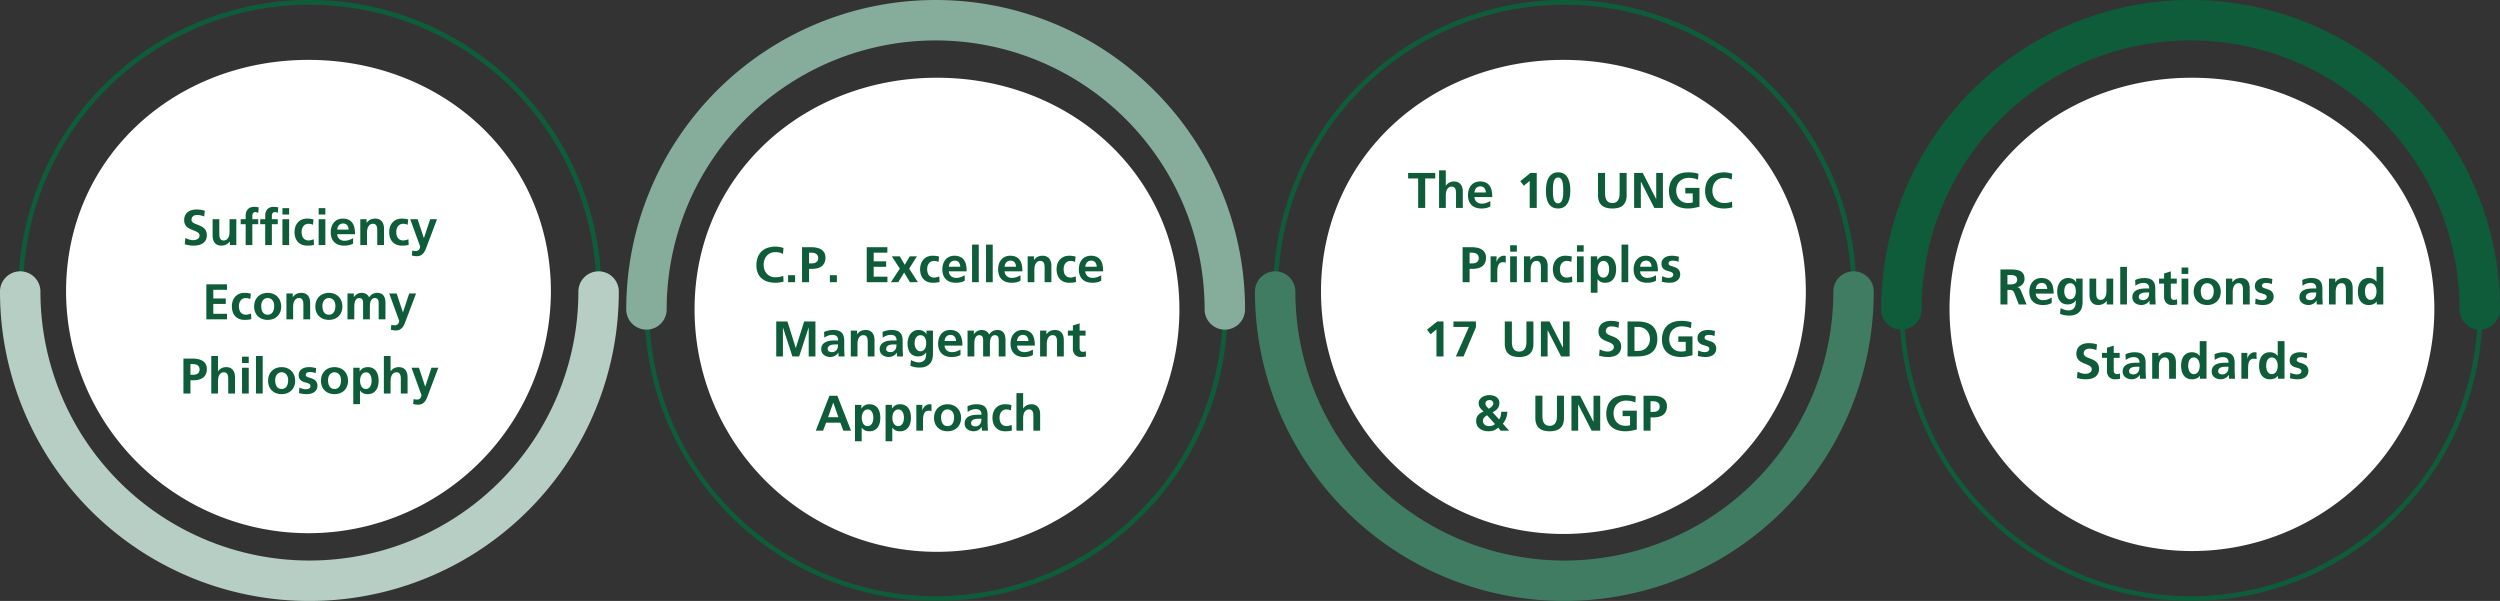 <svg xmlns="http://www.w3.org/2000/svg" width="1010" height="242.786" viewBox="0 0 1010 242.786">
  <rect x="0" y="0" width="1010" height="242.786" fill="#333333" stroke="none"/>
  <g id="Group_16644" data-name="Group 16644" transform="translate(12910 -3138)">
    <path id="Path_31813" data-name="Path 31813" d="M1144.4,263.586a117.816,117.816,0,0,1-45.848-226.315,117.816,117.816,0,0,1,91.7,217.058,117.05,117.05,0,0,1-45.848,9.257m0-233.666a115.88,115.88,0,1,0,115.88,115.88A116.012,116.012,0,0,0,1144.4,29.92" transform="translate(-13676.249 3117.2)" fill="#0f5c3a"/>
    <path id="Path_31814" data-name="Path 31814" d="M1240.43,133.167a8.167,8.167,0,0,1-8.167-8.167,108.666,108.666,0,0,0-217.332,0,8.167,8.167,0,0,1-16.334,0,125,125,0,1,1,250,0,8.167,8.167,0,0,1-8.167,8.167" transform="translate(-13655.597 3138)" fill="#86ad9c"/>
    <path id="Path_31820" data-name="Path 31820" d="M1299.564,215.548a97.935,97.935,0,1,1-195.871,0c0-54.088,43.847-93.594,97.935-93.594s97.935,39.506,97.935,93.594" transform="translate(-13733.086 3047.452)" fill="#fff"/>
    <path id="Path_31815" data-name="Path 31815" d="M2142.994,263.585a117.816,117.816,0,0,1-45.848-226.315,117.816,117.816,0,0,1,91.7,217.058,117.053,117.053,0,0,1-45.848,9.257m0-233.666a115.88,115.88,0,1,0,115.88,115.88,116.011,116.011,0,0,0-115.88-115.88" transform="translate(-14420.845 3109.986)" fill="#0f5c3a"/>
    <path id="Path_31816" data-name="Path 31816" d="M2122.194,586.849a124.9,124.9,0,0,1-125-125,8.167,8.167,0,0,1,16.334,0,108.666,108.666,0,0,0,217.332,0,8.167,8.167,0,0,1,16.334,0,124.9,124.9,0,0,1-125,125" transform="translate(-14400.194 2793.937)" fill="#3f7c61"/>
    <path id="Path_31821" data-name="Path 31821" d="M2298.162,215.548a97.935,97.935,0,1,1-195.871,0c0-54.088,43.847-93.594,97.935-93.594s97.935,39.506,97.935,93.594" transform="translate(-14478.604 3040.238)" fill="#fff"/>
    <path id="Path_31817" data-name="Path 31817" d="M3141.592,263.586a117.817,117.817,0,0,1-45.848-226.315,117.816,117.816,0,0,1,91.7,217.058,117.051,117.051,0,0,1-45.848,9.257m0-233.666a115.88,115.88,0,1,0,115.88,115.88,116.011,116.011,0,0,0-115.88-115.88" transform="translate(-15166.443 3117.2)" fill="#0f5c3a"/>
    <path id="Path_31818" data-name="Path 31818" d="M3237.625,133.167a8.167,8.167,0,0,1-8.167-8.167,108.666,108.666,0,1,0-217.332,0,8.167,8.167,0,0,1-16.334,0,125,125,0,1,1,250,0,8.167,8.167,0,0,1-8.167,8.167" transform="translate(-15145.792 3138)" fill="#0f5c3a"/>
    <path id="Path_31822" data-name="Path 31822" d="M3296.759,215.548a97.936,97.936,0,0,1-195.871,0c0-54.088,43.847-93.594,97.936-93.594s97.936,39.506,97.936,93.594" transform="translate(-15223.28 3047.452)" fill="#fff"/>
    <path id="Path_45190" data-name="Path 45190" d="M21.555,25.795q-.791.176-1.6.308a10.187,10.187,0,0,1-1.633.132,10.741,10.741,0,0,1-3.135-.432,6.69,6.69,0,0,1-2.439-1.3,5.93,5.93,0,0,1-1.589-2.2,7.819,7.819,0,0,1-.571-3.113,9.088,9.088,0,0,1,.535-3.23,6.366,6.366,0,0,1,1.531-2.373,6.538,6.538,0,0,1,2.432-1.458,10.053,10.053,0,0,1,4.8-.359,8.789,8.789,0,0,1,1.648.432l-.205,2.4a5.429,5.429,0,0,0-1.56-.6,7.711,7.711,0,0,0-1.5-.146,4.845,4.845,0,0,0-1.978.388,4.313,4.313,0,0,0-1.494,1.077,4.8,4.8,0,0,0-.945,1.626,6.1,6.1,0,0,0-.33,2.036,5.863,5.863,0,0,0,.33,2,4.757,4.757,0,0,0,.945,1.6A4.245,4.245,0,0,0,16.3,23.642a5.11,5.11,0,0,0,2.021.381q.41,0,.857-.044t.864-.125a7.531,7.531,0,0,0,.776-.19,4.051,4.051,0,0,0,.623-.242ZM23.386,26V23.173h2.827V26Zm15.088-9.873a4.735,4.735,0,0,1-.417,2.087,3.692,3.692,0,0,1-1.15,1.392,4.828,4.828,0,0,1-1.721.776,8.959,8.959,0,0,1-2.131.242h-1.2V26H29.025V11.864H32.6a12.1,12.1,0,0,1,2.219.2,5.666,5.666,0,0,1,1.875.681,3.645,3.645,0,0,1,1.3,1.3A4.048,4.048,0,0,1,38.474,16.127Zm-2.93.176a2.309,2.309,0,0,0-.212-1.04,1.768,1.768,0,0,0-.586-.681,2.564,2.564,0,0,0-.864-.374,4.5,4.5,0,0,0-1.047-.117h-.981v4.321h.981a4.965,4.965,0,0,0,1.018-.1,2.526,2.526,0,0,0,.864-.344,1.815,1.815,0,0,0,.6-.645A2.053,2.053,0,0,0,35.544,16.3ZM40.275,26V23.173H43.1V26Zm14.883,0V11.864h8.335v2.227H57.971v3.486H63.01v2.212H57.971v3.984h5.552V26ZM72.59,26l-2.314-3.9L67.9,26H64.929l3.6-5.464-3.237-4.98H68.5l2.036,3.428,2.007-3.428h2.886l-3.12,4.98L75.827,26Zm12-.088a7.411,7.411,0,0,1-1.238.249,13.046,13.046,0,0,1-1.472.073,5.7,5.7,0,0,1-2.241-.41,4.466,4.466,0,0,1-1.619-1.143,4.767,4.767,0,0,1-.974-1.736,7.128,7.128,0,0,1-.322-2.19,6.7,6.7,0,0,1,.33-2.131,4.934,4.934,0,0,1,.974-1.721,4.612,4.612,0,0,1,1.582-1.157,5.167,5.167,0,0,1,2.153-.425,10.565,10.565,0,0,1,1.458.088,7.3,7.3,0,0,1,1.179.264l-.234,2.139a5.777,5.777,0,0,0-.791-.278,3.965,3.965,0,0,0-1.04-.117,2.646,2.646,0,0,0-1.143.242,2.473,2.473,0,0,0-.872.681,3.092,3.092,0,0,0-.549,1.055,4.593,4.593,0,0,0-.19,1.362,5.116,5.116,0,0,0,.168,1.34,3.029,3.029,0,0,0,.52,1.077,2.449,2.449,0,0,0,.879.71,2.82,2.82,0,0,0,1.245.256,3.438,3.438,0,0,0,.579-.051q.3-.051.571-.125t.513-.154q.242-.081.417-.154Zm3.735-4.292a2.735,2.735,0,0,0,.9,1.956,3.082,3.082,0,0,0,2.073.681,5.445,5.445,0,0,0,1.853-.308,10.229,10.229,0,0,0,1.6-.732V25.4a6.066,6.066,0,0,1-1.619.63,8.558,8.558,0,0,1-1.956.205,6.9,6.9,0,0,1-2.314-.359,4.433,4.433,0,0,1-2.783-2.754,6.615,6.615,0,0,1-.366-2.278,7.285,7.285,0,0,1,.308-2.146,5.115,5.115,0,0,1,.916-1.75,4.39,4.39,0,0,1,1.516-1.187,4.825,4.825,0,0,1,2.124-.439,5.356,5.356,0,0,1,2.4.476A3.945,3.945,0,0,1,94.5,17.108a5.288,5.288,0,0,1,.8,1.992,13.1,13.1,0,0,1,.227,2.52Zm4.629-1.86a3.945,3.945,0,0,0-.168-.945,2.431,2.431,0,0,0-.4-.784,1.874,1.874,0,0,0-.674-.535,2.241,2.241,0,0,0-.981-.2,2.417,2.417,0,0,0-1,.19,2.167,2.167,0,0,0-.725.52,2.376,2.376,0,0,0-.469.784,3.667,3.667,0,0,0-.212.967ZM97.712,26V10.824h2.71V26Zm5.64,0V10.824h2.71V26Zm7.5-4.38a2.735,2.735,0,0,0,.9,1.956,3.082,3.082,0,0,0,2.073.681,5.445,5.445,0,0,0,1.853-.308,10.229,10.229,0,0,0,1.6-.732V25.4a6.066,6.066,0,0,1-1.619.63,8.558,8.558,0,0,1-1.956.205,6.9,6.9,0,0,1-2.314-.359,4.433,4.433,0,0,1-2.783-2.754,6.615,6.615,0,0,1-.366-2.278,7.285,7.285,0,0,1,.308-2.146,5.115,5.115,0,0,1,.916-1.75,4.39,4.39,0,0,1,1.516-1.187,4.825,4.825,0,0,1,2.124-.439,5.356,5.356,0,0,1,2.4.476,3.945,3.945,0,0,1,1.523,1.311,5.288,5.288,0,0,1,.8,1.992,13.1,13.1,0,0,1,.227,2.52Zm4.629-1.86a3.945,3.945,0,0,0-.168-.945,2.431,2.431,0,0,0-.4-.784,1.874,1.874,0,0,0-.674-.535,2.241,2.241,0,0,0-.981-.2,2.417,2.417,0,0,0-1,.19,2.167,2.167,0,0,0-.725.52,2.376,2.376,0,0,0-.469.784,3.667,3.667,0,0,0-.212.967ZM127.023,26V20.419q0-.469-.029-1a3.416,3.416,0,0,0-.19-.974,1.689,1.689,0,0,0-.513-.74,1.54,1.54,0,0,0-1.011-.293,1.913,1.913,0,0,0-1.208.359,2.557,2.557,0,0,0-.725.886,3.856,3.856,0,0,0-.359,1.135,7.2,7.2,0,0,0-.1,1.106V26h-2.71V15.556h2.549v1.45h.059a3.769,3.769,0,0,1,1.494-1.3,4.6,4.6,0,0,1,1.934-.388,3.767,3.767,0,0,1,1.589.308,3.006,3.006,0,0,1,1.106.857,3.549,3.549,0,0,1,.645,1.3,6.209,6.209,0,0,1,.205,1.633V26Zm12.7-.088a7.411,7.411,0,0,1-1.238.249,13.046,13.046,0,0,1-1.472.073,5.7,5.7,0,0,1-2.241-.41,4.466,4.466,0,0,1-1.619-1.143,4.767,4.767,0,0,1-.974-1.736,7.128,7.128,0,0,1-.322-2.19,6.7,6.7,0,0,1,.33-2.131,4.934,4.934,0,0,1,.974-1.721,4.612,4.612,0,0,1,1.582-1.157,5.167,5.167,0,0,1,2.153-.425,10.565,10.565,0,0,1,1.458.088,7.3,7.3,0,0,1,1.179.264l-.234,2.139a5.777,5.777,0,0,0-.791-.278,3.965,3.965,0,0,0-1.04-.117,2.646,2.646,0,0,0-1.143.242,2.473,2.473,0,0,0-.872.681,3.092,3.092,0,0,0-.549,1.055,4.593,4.593,0,0,0-.19,1.362,5.116,5.116,0,0,0,.168,1.34,3.029,3.029,0,0,0,.52,1.077,2.449,2.449,0,0,0,.879.71,2.82,2.82,0,0,0,1.245.256,3.438,3.438,0,0,0,.579-.051q.3-.051.571-.125t.513-.154q.242-.081.417-.154Zm3.735-4.292a2.735,2.735,0,0,0,.9,1.956,3.082,3.082,0,0,0,2.073.681,5.445,5.445,0,0,0,1.853-.308,10.229,10.229,0,0,0,1.6-.732V25.4a6.066,6.066,0,0,1-1.619.63,8.558,8.558,0,0,1-1.956.205A6.9,6.9,0,0,1,144,25.875a4.433,4.433,0,0,1-2.783-2.754,6.615,6.615,0,0,1-.366-2.278,7.285,7.285,0,0,1,.308-2.146,5.115,5.115,0,0,1,.916-1.75,4.39,4.39,0,0,1,1.516-1.187,4.825,4.825,0,0,1,2.124-.439,5.356,5.356,0,0,1,2.4.476,3.945,3.945,0,0,1,1.523,1.311,5.288,5.288,0,0,1,.8,1.992,13.1,13.1,0,0,1,.227,2.52Zm4.629-1.86a3.945,3.945,0,0,0-.168-.945,2.431,2.431,0,0,0-.4-.784,1.874,1.874,0,0,0-.674-.535,2.241,2.241,0,0,0-.981-.2,2.417,2.417,0,0,0-1,.19,2.167,2.167,0,0,0-.725.52,2.376,2.376,0,0,0-.469.784,3.667,3.667,0,0,0-.212.967ZM31.713,56V44.325h-.029L27.861,56H25.136L21.328,44.325l-.029.059V56H18.6V41.864h4.526l3.354,10.723h.029l3.369-10.723h4.556V56Zm12.114,0a4.84,4.84,0,0,1-.1-.857q-.015-.447-.044-.7h-.029a2.867,2.867,0,0,1-.593.769,3.809,3.809,0,0,1-.784.557,3.977,3.977,0,0,1-1.831.461,4.559,4.559,0,0,1-1.362-.205,3.786,3.786,0,0,1-1.172-.593,2.91,2.91,0,0,1-.82-.967,2.781,2.781,0,0,1-.308-1.326,3.147,3.147,0,0,1,.505-1.875,3.371,3.371,0,0,1,1.3-1.084,5.928,5.928,0,0,1,1.714-.5,12.754,12.754,0,0,1,1.772-.132h1.494a2.247,2.247,0,0,0-.571-1.758,2.649,2.649,0,0,0-1.772-.5,4.721,4.721,0,0,0-1.692.315,6.239,6.239,0,0,0-1.516.828l-.088-2.314a7.952,7.952,0,0,1,1.772-.593,8.806,8.806,0,0,1,1.86-.212,7.18,7.18,0,0,1,2.043.256,3.294,3.294,0,0,1,1.4.791,3.2,3.2,0,0,1,.8,1.37,6.832,6.832,0,0,1,.256,1.992V52.47q0,.63.029,1.187.029.615.051,1.172T46.2,56Zm-1.436-4.834a8.923,8.923,0,0,0-.981.059,3.439,3.439,0,0,0-.974.249,1.96,1.96,0,0,0-.747.549,1.424,1.424,0,0,0-.3.945,1.235,1.235,0,0,0,.132.586,1.077,1.077,0,0,0,.366.4,1.69,1.69,0,0,0,.549.227,2.935,2.935,0,0,0,.667.073,2.4,2.4,0,0,0,1.113-.249,2.345,2.345,0,0,0,.806-.674,2.4,2.4,0,0,0,.439-1,6.341,6.341,0,0,0,.1-1.165ZM55.561,56V50.419q0-.469-.029-1a3.416,3.416,0,0,0-.19-.974,1.689,1.689,0,0,0-.513-.74,1.54,1.54,0,0,0-1.011-.293,1.913,1.913,0,0,0-1.208.359,2.557,2.557,0,0,0-.725.886,3.856,3.856,0,0,0-.359,1.135,7.2,7.2,0,0,0-.1,1.106V56H48.72V45.556h2.549v1.45h.059a3.769,3.769,0,0,1,1.494-1.3,4.6,4.6,0,0,1,1.934-.388,3.767,3.767,0,0,1,1.589.308,3.006,3.006,0,0,1,1.106.857,3.549,3.549,0,0,1,.645,1.3,6.209,6.209,0,0,1,.205,1.633V56Zm11.88,0a4.84,4.84,0,0,1-.1-.857q-.015-.447-.044-.7h-.029a2.867,2.867,0,0,1-.593.769,3.809,3.809,0,0,1-.784.557,3.977,3.977,0,0,1-1.831.461,4.559,4.559,0,0,1-1.362-.205,3.786,3.786,0,0,1-1.172-.593,2.91,2.91,0,0,1-.82-.967,2.781,2.781,0,0,1-.308-1.326,3.147,3.147,0,0,1,.505-1.875,3.371,3.371,0,0,1,1.3-1.084,5.928,5.928,0,0,1,1.714-.5,12.754,12.754,0,0,1,1.772-.132h1.494a2.247,2.247,0,0,0-.571-1.758,2.649,2.649,0,0,0-1.772-.5,4.721,4.721,0,0,0-1.692.315,6.239,6.239,0,0,0-1.516.828l-.088-2.314a7.952,7.952,0,0,1,1.772-.593,8.806,8.806,0,0,1,1.86-.212,7.18,7.18,0,0,1,2.043.256,3.294,3.294,0,0,1,1.4.791,3.2,3.2,0,0,1,.8,1.37,6.832,6.832,0,0,1,.256,1.992V52.47q0,.63.029,1.187.029.615.051,1.172T69.814,56Zm-1.436-4.834a8.923,8.923,0,0,0-.981.059,3.439,3.439,0,0,0-.974.249,1.96,1.96,0,0,0-.747.549,1.424,1.424,0,0,0-.3.945,1.235,1.235,0,0,0,.132.586,1.077,1.077,0,0,0,.366.4,1.69,1.69,0,0,0,.549.227,2.935,2.935,0,0,0,.667.073,2.4,2.4,0,0,0,1.113-.249,2.345,2.345,0,0,0,.806-.674,2.4,2.4,0,0,0,.439-1,6.341,6.341,0,0,0,.1-1.165Zm15.908,3.809a8.484,8.484,0,0,1-.249,2.065,4.5,4.5,0,0,1-.872,1.765,4.334,4.334,0,0,1-1.692,1.23,6.877,6.877,0,0,1-2.71.461,10.364,10.364,0,0,1-1.729-.154,8.4,8.4,0,0,1-1.875-.564l.234-2.314a7.116,7.116,0,0,0,.7.344q.388.168.8.3a7.4,7.4,0,0,0,.813.212,3.734,3.734,0,0,0,.725.081,3.4,3.4,0,0,0,1.758-.381,2.4,2.4,0,0,0,.93-.974,3.6,3.6,0,0,0,.366-1.311q.066-.718.066-1.392h-.029a2.63,2.63,0,0,1-.505.63,3.8,3.8,0,0,1-.732.527,3.873,3.873,0,0,1-.923.366,4.666,4.666,0,0,1-3.047-.293,3.624,3.624,0,0,1-1.318-1.15,4.987,4.987,0,0,1-.74-1.677,8.307,8.307,0,0,1-.234-1.992,7.7,7.7,0,0,1,.249-1.912,5.427,5.427,0,0,1,.784-1.75,4.337,4.337,0,0,1,1.37-1.274,3.848,3.848,0,0,1,2.007-.5,4.2,4.2,0,0,1,1.846.388,3.286,3.286,0,0,1,1.362,1.3h.029v-1.45h2.622Zm-2.739-4.321a5.661,5.661,0,0,0-.132-1.245,3.312,3.312,0,0,0-.41-1.033,2.129,2.129,0,0,0-.7-.7,1.881,1.881,0,0,0-1-.256,2.135,2.135,0,0,0-1.165.293,2.3,2.3,0,0,0-.747.769,3.3,3.3,0,0,0-.4,1.069,6.221,6.221,0,0,0-.117,1.208,4.462,4.462,0,0,0,.139,1.084,3.561,3.561,0,0,0,.425,1.018,2.467,2.467,0,0,0,.718.754,1.77,1.77,0,0,0,1.018.293,2.171,2.171,0,0,0,1.084-.256,2.081,2.081,0,0,0,.74-.7,3.2,3.2,0,0,0,.417-1.04A5.761,5.761,0,0,0,79.174,50.653Zm7.441.967a2.735,2.735,0,0,0,.9,1.956,3.082,3.082,0,0,0,2.073.681,5.445,5.445,0,0,0,1.853-.308,10.229,10.229,0,0,0,1.6-.732V55.4a6.066,6.066,0,0,1-1.619.63,8.558,8.558,0,0,1-1.956.205,6.9,6.9,0,0,1-2.314-.359,4.433,4.433,0,0,1-2.783-2.754,6.615,6.615,0,0,1-.366-2.278,7.285,7.285,0,0,1,.308-2.146,5.115,5.115,0,0,1,.916-1.75,4.39,4.39,0,0,1,1.516-1.187,4.825,4.825,0,0,1,2.124-.439,5.356,5.356,0,0,1,2.4.476A3.945,3.945,0,0,1,92.8,47.108a5.288,5.288,0,0,1,.8,1.992,13.1,13.1,0,0,1,.227,2.52Zm4.629-1.86a3.945,3.945,0,0,0-.168-.945,2.431,2.431,0,0,0-.4-.784A1.874,1.874,0,0,0,90,47.5a2.241,2.241,0,0,0-.981-.2,2.417,2.417,0,0,0-1,.19,2.167,2.167,0,0,0-.725.52,2.376,2.376,0,0,0-.469.784,3.667,3.667,0,0,0-.212.967ZM108.486,56V49.789q0-.366-.022-.784a2.3,2.3,0,0,0-.168-.769,1.383,1.383,0,0,0-.461-.586,1.489,1.489,0,0,0-.9-.234,1.531,1.531,0,0,0-1.069.359,2.364,2.364,0,0,0-.608.894,4.169,4.169,0,0,0-.271,1.15q-.059.615-.059,1.113V56h-2.739V49.789q0-.366-.022-.784a2.3,2.3,0,0,0-.168-.769,1.383,1.383,0,0,0-.461-.586,1.489,1.489,0,0,0-.9-.234,1.531,1.531,0,0,0-1.069.359,2.364,2.364,0,0,0-.608.894,4.169,4.169,0,0,0-.271,1.15q-.059.615-.059,1.113V56H95.888V45.556h2.549v1.479h.029a4,4,0,0,1,.7-.813,3.68,3.68,0,0,1,.784-.527,3.512,3.512,0,0,1,.813-.286,3.773,3.773,0,0,1,.791-.088,3.651,3.651,0,0,1,1.875.447,3.1,3.1,0,0,1,1.216,1.414,3.043,3.043,0,0,1,.593-.82,3.359,3.359,0,0,1,.791-.579,4,4,0,0,1,.908-.344,3.941,3.941,0,0,1,.945-.117,3.659,3.659,0,0,1,1.611.315,2.618,2.618,0,0,1,1.025.864,3.569,3.569,0,0,1,.542,1.3,7.713,7.713,0,0,1,.161,1.626V56Zm7.383-4.38a2.735,2.735,0,0,0,.9,1.956,3.082,3.082,0,0,0,2.073.681,5.445,5.445,0,0,0,1.853-.308,10.229,10.229,0,0,0,1.6-.732V55.4a6.066,6.066,0,0,1-1.619.63,8.558,8.558,0,0,1-1.956.205,6.9,6.9,0,0,1-2.314-.359,4.433,4.433,0,0,1-2.783-2.754,6.615,6.615,0,0,1-.366-2.278,7.285,7.285,0,0,1,.308-2.146,5.115,5.115,0,0,1,.916-1.75A4.39,4.39,0,0,1,116,45.761a4.825,4.825,0,0,1,2.124-.439,5.356,5.356,0,0,1,2.4.476,3.945,3.945,0,0,1,1.523,1.311,5.288,5.288,0,0,1,.8,1.992,13.1,13.1,0,0,1,.227,2.52Zm4.629-1.86a3.945,3.945,0,0,0-.168-.945,2.431,2.431,0,0,0-.4-.784,1.874,1.874,0,0,0-.674-.535,2.241,2.241,0,0,0-.981-.2,2.417,2.417,0,0,0-1,.19,2.167,2.167,0,0,0-.725.52,2.376,2.376,0,0,0-.469.784,3.667,3.667,0,0,0-.212.967ZM132.041,56V50.419q0-.469-.029-1a3.416,3.416,0,0,0-.19-.974,1.689,1.689,0,0,0-.513-.74,1.54,1.54,0,0,0-1.011-.293,1.913,1.913,0,0,0-1.208.359,2.557,2.557,0,0,0-.725.886A3.856,3.856,0,0,0,128,49.8a7.2,7.2,0,0,0-.1,1.106V56H125.2V45.556h2.549v1.45h.059a3.769,3.769,0,0,1,1.494-1.3,4.6,4.6,0,0,1,1.934-.388,3.767,3.767,0,0,1,1.589.308,3.006,3.006,0,0,1,1.106.857,3.549,3.549,0,0,1,.645,1.3,6.209,6.209,0,0,1,.205,1.633V56Zm11.7,0a6.236,6.236,0,0,1-.908.176,9.212,9.212,0,0,1-1.1.059,3.173,3.173,0,0,1-2.446-.916,3.485,3.485,0,0,1-.85-2.468V47.577H136.42V45.556h2.021V43.49l2.725-.864v2.93h2.4v2.021h-2.4v4.849a3.917,3.917,0,0,0,.051.645,1.551,1.551,0,0,0,.19.542,1.076,1.076,0,0,0,.388.381,1.227,1.227,0,0,0,.63.146,3.543,3.543,0,0,0,.7-.066,1.249,1.249,0,0,0,.535-.227ZM45.71,86l-1.23-3.237H38.752L37.521,86H34.577L40.1,71.864h3.179L48.83,86ZM41.667,74.691h-.059l-2.051,5.845H43.7Zm18.984,6.064a8.894,8.894,0,0,1-.234,2.058,5.115,5.115,0,0,1-.762,1.75,3.874,3.874,0,0,1-1.37,1.216,4.322,4.322,0,0,1-2.073.454,5.744,5.744,0,0,1-.828-.059,3.066,3.066,0,0,1-.776-.22,3.552,3.552,0,0,1-.74-.439,4.15,4.15,0,0,1-.718-.718h-.029v5.464h-2.71V75.556H52.99v1.509h.029a3.7,3.7,0,0,1,1.26-1.26,3.763,3.763,0,0,1,1.992-.483,4.268,4.268,0,0,1,2.036.447,3.815,3.815,0,0,1,1.355,1.194,5.043,5.043,0,0,1,.754,1.729A8.866,8.866,0,0,1,60.651,80.756Zm-2.827,0a6.048,6.048,0,0,0-.11-1.113,3.838,3.838,0,0,0-.366-1.077,2.437,2.437,0,0,0-.688-.82,1.724,1.724,0,0,0-1.077-.33,1.94,1.94,0,0,0-1.121.315,2.536,2.536,0,0,0-.754.806,3.638,3.638,0,0,0-.425,1.084,5.234,5.234,0,0,0-.132,1.135,5.93,5.93,0,0,0,.117,1.15A3.815,3.815,0,0,0,53.657,83a2.4,2.4,0,0,0,.725.82,1.9,1.9,0,0,0,1.128.322,1.837,1.837,0,0,0,1.121-.33,2.423,2.423,0,0,0,.71-.828,3.793,3.793,0,0,0,.374-1.091A6.238,6.238,0,0,0,57.824,80.756Zm15.19,0a8.894,8.894,0,0,1-.234,2.058,5.115,5.115,0,0,1-.762,1.75,3.874,3.874,0,0,1-1.37,1.216,4.322,4.322,0,0,1-2.073.454,5.744,5.744,0,0,1-.828-.059,3.066,3.066,0,0,1-.776-.22,3.552,3.552,0,0,1-.74-.439,4.15,4.15,0,0,1-.718-.718h-.029v5.464h-2.71V75.556h2.578v1.509h.029a3.7,3.7,0,0,1,1.26-1.26,3.763,3.763,0,0,1,1.992-.483,4.268,4.268,0,0,1,2.036.447,3.815,3.815,0,0,1,1.355,1.194,5.043,5.043,0,0,1,.754,1.729A8.866,8.866,0,0,1,73.015,80.756Zm-2.827,0a6.048,6.048,0,0,0-.11-1.113,3.838,3.838,0,0,0-.366-1.077,2.437,2.437,0,0,0-.688-.82,1.724,1.724,0,0,0-1.077-.33,1.94,1.94,0,0,0-1.121.315,2.536,2.536,0,0,0-.754.806,3.638,3.638,0,0,0-.425,1.084,5.234,5.234,0,0,0-.132,1.135,5.93,5.93,0,0,0,.117,1.15A3.815,3.815,0,0,0,66.02,83a2.4,2.4,0,0,0,.725.82,1.9,1.9,0,0,0,1.128.322,1.837,1.837,0,0,0,1.121-.33,2.423,2.423,0,0,0,.71-.828,3.793,3.793,0,0,0,.374-1.091A6.238,6.238,0,0,0,70.188,80.756ZM81.32,78.134a1.206,1.206,0,0,0-.505-.161,5.267,5.267,0,0,0-.7-.044,1.859,1.859,0,0,0-.93.212,1.946,1.946,0,0,0-.623.557,2.6,2.6,0,0,0-.381.784,6.123,6.123,0,0,0-.2.908,7.533,7.533,0,0,0-.073.93q-.007.461-.007.842V86H75.2V75.556h2.4v2.373h.029a2.654,2.654,0,0,1,.264-.806,3.508,3.508,0,0,1,.593-.857,3.341,3.341,0,0,1,.879-.674,2.333,2.333,0,0,1,1.121-.271q.205,0,.417.007a1.375,1.375,0,0,1,.417.081Zm11.953,2.739a5.943,5.943,0,0,1-.366,2.095,4.862,4.862,0,0,1-1.069,1.707,5.009,5.009,0,0,1-1.721,1.143,6.6,6.6,0,0,1-4.622,0,5.024,5.024,0,0,1-1.714-1.143,4.862,4.862,0,0,1-1.069-1.707,5.943,5.943,0,0,1-.366-2.095,6.147,6.147,0,0,1,.417-2.322A4.952,4.952,0,0,1,85.656,75.7a6.278,6.278,0,0,1,4.307,0,4.952,4.952,0,0,1,2.893,2.849A6.147,6.147,0,0,1,93.273,80.873Zm-2.827-.337a4.218,4.218,0,0,0-.161-1.165,2.97,2.97,0,0,0-.491-1,2.492,2.492,0,0,0-.828-.7,2.437,2.437,0,0,0-1.157-.264,2.341,2.341,0,0,0-1.15.271,2.482,2.482,0,0,0-.813.71,3.149,3.149,0,0,0-.483,1,4.089,4.089,0,0,0-.161,1.143,7.192,7.192,0,0,0,.117,1.289,3.617,3.617,0,0,0,.41,1.157,2.376,2.376,0,0,0,.8.835,2.343,2.343,0,0,0,1.282.322A2.247,2.247,0,0,0,89.9,83a3.634,3.634,0,0,0,.425-1.157A6.858,6.858,0,0,0,90.446,80.536ZM101.755,86a4.84,4.84,0,0,1-.1-.857q-.015-.447-.044-.7h-.029a2.867,2.867,0,0,1-.593.769,3.809,3.809,0,0,1-.784.557,3.977,3.977,0,0,1-1.831.461,4.559,4.559,0,0,1-1.362-.205,3.786,3.786,0,0,1-1.172-.593,2.91,2.91,0,0,1-.82-.967,2.781,2.781,0,0,1-.308-1.326,3.147,3.147,0,0,1,.505-1.875,3.371,3.371,0,0,1,1.3-1.084,5.928,5.928,0,0,1,1.714-.5A12.754,12.754,0,0,1,100,79.555h1.494a2.247,2.247,0,0,0-.571-1.758,2.649,2.649,0,0,0-1.772-.5,4.721,4.721,0,0,0-1.692.315,6.239,6.239,0,0,0-1.516.828l-.088-2.314a7.952,7.952,0,0,1,1.772-.593,8.806,8.806,0,0,1,1.86-.212,7.18,7.18,0,0,1,2.043.256,3.294,3.294,0,0,1,1.4.791,3.2,3.2,0,0,1,.8,1.37,6.832,6.832,0,0,1,.256,1.992V82.47q0,.63.029,1.187.029.615.051,1.172T104.128,86Zm-1.436-4.834a8.923,8.923,0,0,0-.981.059,3.439,3.439,0,0,0-.974.249,1.96,1.96,0,0,0-.747.549,1.424,1.424,0,0,0-.3.945,1.235,1.235,0,0,0,.132.586,1.077,1.077,0,0,0,.366.4,1.69,1.69,0,0,0,.549.227,2.935,2.935,0,0,0,.667.073,2.4,2.4,0,0,0,1.113-.249,2.345,2.345,0,0,0,.806-.674,2.4,2.4,0,0,0,.439-1,6.341,6.341,0,0,0,.1-1.165Zm13.506,4.746a7.411,7.411,0,0,1-1.238.249,13.046,13.046,0,0,1-1.472.073,5.7,5.7,0,0,1-2.241-.41,4.466,4.466,0,0,1-1.619-1.143,4.767,4.767,0,0,1-.974-1.736,7.128,7.128,0,0,1-.322-2.19,6.7,6.7,0,0,1,.33-2.131,4.934,4.934,0,0,1,.974-1.721,4.612,4.612,0,0,1,1.582-1.157A5.167,5.167,0,0,1,111,75.321a10.565,10.565,0,0,1,1.458.088,7.3,7.3,0,0,1,1.179.264l-.234,2.139a5.777,5.777,0,0,0-.791-.278,3.965,3.965,0,0,0-1.04-.117,2.646,2.646,0,0,0-1.143.242,2.473,2.473,0,0,0-.872.681,3.092,3.092,0,0,0-.549,1.055,4.593,4.593,0,0,0-.19,1.362,5.116,5.116,0,0,0,.168,1.34,3.029,3.029,0,0,0,.52,1.077,2.449,2.449,0,0,0,.879.71,2.82,2.82,0,0,0,1.245.256,3.438,3.438,0,0,0,.579-.051q.3-.051.571-.125t.513-.154q.242-.081.417-.154Zm8.657.088V80.419q0-.469-.029-1a3.416,3.416,0,0,0-.19-.974,1.689,1.689,0,0,0-.513-.74,1.54,1.54,0,0,0-1.011-.293,1.913,1.913,0,0,0-1.208.359,2.557,2.557,0,0,0-.725.886,3.856,3.856,0,0,0-.359,1.135,7.2,7.2,0,0,0-.1,1.106V86h-2.71V70.824h2.71v6.182h.029a3.682,3.682,0,0,1,1.362-1.23,4.038,4.038,0,0,1,1.934-.454,3.767,3.767,0,0,1,1.589.308,3.006,3.006,0,0,1,1.106.857,3.549,3.549,0,0,1,.645,1.3,6.209,6.209,0,0,1,.205,1.633V86Z" transform="translate(-12615 3226)" fill="#0f5c3a"/>
    <path id="Path_45191" data-name="Path 45191" d="M54.782,14.091V26H51.94V14.091H47.882V11.864H58.839v2.227ZM67.233,26V20.419q0-.469-.029-1a3.416,3.416,0,0,0-.19-.974,1.689,1.689,0,0,0-.513-.74,1.54,1.54,0,0,0-1.011-.293,1.913,1.913,0,0,0-1.208.359,2.557,2.557,0,0,0-.725.886A3.856,3.856,0,0,0,63.2,19.8a7.2,7.2,0,0,0-.1,1.106V26h-2.71V10.824H63.1v6.182h.029a3.682,3.682,0,0,1,1.362-1.23,4.038,4.038,0,0,1,1.934-.454,3.767,3.767,0,0,1,1.589.308,3.006,3.006,0,0,1,1.106.857,3.549,3.549,0,0,1,.645,1.3,6.209,6.209,0,0,1,.205,1.633V26Zm7.441-4.38a2.735,2.735,0,0,0,.9,1.956,3.082,3.082,0,0,0,2.073.681,5.445,5.445,0,0,0,1.853-.308,10.229,10.229,0,0,0,1.6-.732V25.4a6.066,6.066,0,0,1-1.619.63,8.558,8.558,0,0,1-1.956.205,6.9,6.9,0,0,1-2.314-.359,4.433,4.433,0,0,1-2.783-2.754,6.615,6.615,0,0,1-.366-2.278,7.285,7.285,0,0,1,.308-2.146,5.115,5.115,0,0,1,.916-1.75,4.39,4.39,0,0,1,1.516-1.187,4.825,4.825,0,0,1,2.124-.439,5.356,5.356,0,0,1,2.4.476,3.945,3.945,0,0,1,1.523,1.311,5.288,5.288,0,0,1,.8,1.992,13.1,13.1,0,0,1,.227,2.52ZM79.3,19.76a3.945,3.945,0,0,0-.168-.945,2.431,2.431,0,0,0-.4-.784,1.874,1.874,0,0,0-.674-.535,2.241,2.241,0,0,0-.981-.2,2.417,2.417,0,0,0-1,.19,2.167,2.167,0,0,0-.725.52,2.376,2.376,0,0,0-.469.784,3.667,3.667,0,0,0-.212.967ZM97,26V15.087l-2.373,1.948L93.19,15.2l4.131-3.34h2.52V26ZM113.4,18.983q0,.82-.081,1.67a10.294,10.294,0,0,1-.293,1.655,7.9,7.9,0,0,1-.571,1.523,4.606,4.606,0,0,1-.908,1.252,4.007,4.007,0,0,1-1.311.842,5.345,5.345,0,0,1-3.655-.029A4.151,4.151,0,0,1,105.253,25a4.345,4.345,0,0,1-.879-1.3,8.316,8.316,0,0,1-.513-1.545,10.8,10.8,0,0,1-.242-1.626q-.059-.82-.059-1.553a15.466,15.466,0,0,1,.227-2.644,7.843,7.843,0,0,1,.784-2.358,4.72,4.72,0,0,1,1.5-1.7,4.1,4.1,0,0,1,2.38-.652,4.755,4.755,0,0,1,1.809.315,4.024,4.024,0,0,1,1.318.857,4.555,4.555,0,0,1,.9,1.267,8,8,0,0,1,.557,1.538,11.027,11.027,0,0,1,.286,1.685Q113.4,18.163,113.4,18.983Zm-2.856,0q0-.454-.007-1.025t-.066-1.157a9.332,9.332,0,0,0-.183-1.135,3.82,3.82,0,0,0-.359-.981,2.073,2.073,0,0,0-.593-.7,1.456,1.456,0,0,0-.886-.264,1.431,1.431,0,0,0-.872.264,2,2,0,0,0-.586.7,4.006,4.006,0,0,0-.352.981,9.332,9.332,0,0,0-.183,1.135q-.059.586-.066,1.157t-.007,1.025q0,.439.007,1t.066,1.128a10.5,10.5,0,0,0,.176,1.121,3.531,3.531,0,0,0,.352.974,2.055,2.055,0,0,0,.586.681,1.452,1.452,0,0,0,.879.256,1.519,1.519,0,0,0,.894-.256,1.919,1.919,0,0,0,.593-.681,3.877,3.877,0,0,0,.352-.974,9.406,9.406,0,0,0,.183-1.121q.059-.571.066-1.128T110.548,18.983Zm25.62,1.919a6.677,6.677,0,0,1-.4,2.432,4.161,4.161,0,0,1-1.135,1.655,4.6,4.6,0,0,1-1.809.945,8.945,8.945,0,0,1-2.417.3,9.088,9.088,0,0,1-2.439-.3,4.665,4.665,0,0,1-1.824-.945,4.127,4.127,0,0,1-1.143-1.655,6.677,6.677,0,0,1-.4-2.432V11.864h2.856v8.159a8.01,8.01,0,0,0,.154,1.641,3.658,3.658,0,0,0,.5,1.26,2.315,2.315,0,0,0,.908.813,3.041,3.041,0,0,0,1.384.286,2.958,2.958,0,0,0,1.362-.286,2.384,2.384,0,0,0,.908-.813,3.571,3.571,0,0,0,.505-1.26,8.01,8.01,0,0,0,.154-1.641V11.864h2.827ZM147.345,26l-5.391-10.562H141.9V26h-2.71V11.864h3.486l5.405,10.562h.029V11.864h2.7V26Zm18.237-.483q-1.128.293-2.285.505a12.717,12.717,0,0,1-2.3.212,10.741,10.741,0,0,1-3.135-.432,6.69,6.69,0,0,1-2.439-1.3,5.93,5.93,0,0,1-1.589-2.2,7.819,7.819,0,0,1-.571-3.113,9.088,9.088,0,0,1,.535-3.23,6.366,6.366,0,0,1,1.531-2.373,6.538,6.538,0,0,1,2.432-1.458,9.84,9.84,0,0,1,3.237-.5,15.661,15.661,0,0,1,2.249.146,13.333,13.333,0,0,1,1.926.425l-.19,2.4a7.812,7.812,0,0,0-1.816-.564,10.088,10.088,0,0,0-1.846-.183,5.8,5.8,0,0,0-2.19.388,4.515,4.515,0,0,0-1.611,1.077,4.593,4.593,0,0,0-.989,1.626,5.978,5.978,0,0,0-.337,2.036,5.863,5.863,0,0,0,.33,2,4.757,4.757,0,0,0,.945,1.6,4.245,4.245,0,0,0,1.509,1.062,5.11,5.11,0,0,0,2.021.381,8.208,8.208,0,0,0,1.04-.059,5.813,5.813,0,0,0,.82-.161V20.126h-3V17.9h5.728Zm13.257.278q-.791.176-1.6.308a10.187,10.187,0,0,1-1.633.132,10.741,10.741,0,0,1-3.135-.432,6.69,6.69,0,0,1-2.439-1.3,5.93,5.93,0,0,1-1.589-2.2,7.819,7.819,0,0,1-.571-3.113,9.088,9.088,0,0,1,.535-3.23,6.366,6.366,0,0,1,1.531-2.373,6.538,6.538,0,0,1,2.432-1.458,10.053,10.053,0,0,1,4.8-.359,8.789,8.789,0,0,1,1.648.432l-.205,2.4a5.429,5.429,0,0,0-1.56-.6,7.711,7.711,0,0,0-1.5-.146,4.845,4.845,0,0,0-1.978.388,4.313,4.313,0,0,0-1.494,1.077,4.8,4.8,0,0,0-.945,1.626,6.1,6.1,0,0,0-.33,2.036,5.863,5.863,0,0,0,.33,2,4.757,4.757,0,0,0,.945,1.6,4.245,4.245,0,0,0,1.509,1.062,5.11,5.11,0,0,0,2.021.381q.41,0,.857-.044t.864-.125a7.531,7.531,0,0,0,.776-.19,4.051,4.051,0,0,0,.623-.242ZM79.34,46.127a4.735,4.735,0,0,1-.417,2.087,3.692,3.692,0,0,1-1.15,1.392,4.828,4.828,0,0,1-1.721.776,8.959,8.959,0,0,1-2.131.242h-1.2V56H69.892V41.864h3.574a12.1,12.1,0,0,1,2.219.2,5.666,5.666,0,0,1,1.875.681,3.645,3.645,0,0,1,1.3,1.3A4.048,4.048,0,0,1,79.34,46.127Zm-2.93.176a2.309,2.309,0,0,0-.212-1.04,1.768,1.768,0,0,0-.586-.681,2.564,2.564,0,0,0-.864-.374,4.5,4.5,0,0,0-1.047-.117h-.981v4.321H73.7a4.965,4.965,0,0,0,1.018-.1,2.526,2.526,0,0,0,.864-.344,1.815,1.815,0,0,0,.6-.645A2.053,2.053,0,0,0,76.41,46.3Zm10.913,1.831a1.206,1.206,0,0,0-.505-.161,5.267,5.267,0,0,0-.7-.044,1.859,1.859,0,0,0-.93.212,1.946,1.946,0,0,0-.623.557,2.6,2.6,0,0,0-.381.784,6.123,6.123,0,0,0-.2.908,7.533,7.533,0,0,0-.073.93q-.007.461-.007.842V56H81.2V45.556h2.4v2.373h.029a2.654,2.654,0,0,1,.264-.806,3.508,3.508,0,0,1,.593-.857,3.341,3.341,0,0,1,.879-.674,2.333,2.333,0,0,1,1.121-.271q.205,0,.417.007a1.375,1.375,0,0,1,.417.081ZM89.1,43.666V41.088h2.71v2.578ZM89.1,56V45.556h2.71V56Zm12.422,0V50.419q0-.469-.029-1a3.416,3.416,0,0,0-.19-.974,1.689,1.689,0,0,0-.513-.74,1.54,1.54,0,0,0-1.011-.293,1.913,1.913,0,0,0-1.208.359,2.557,2.557,0,0,0-.725.886,3.856,3.856,0,0,0-.359,1.135,7.2,7.2,0,0,0-.1,1.106V56h-2.71V45.556h2.549v1.45h.059a3.769,3.769,0,0,1,1.494-1.3,4.6,4.6,0,0,1,1.934-.388,3.767,3.767,0,0,1,1.589.308,3.006,3.006,0,0,1,1.106.857,3.549,3.549,0,0,1,.645,1.3,6.209,6.209,0,0,1,.205,1.633V56Zm12.7-.088a7.411,7.411,0,0,1-1.238.249,13.046,13.046,0,0,1-1.472.073,5.7,5.7,0,0,1-2.241-.41,4.466,4.466,0,0,1-1.619-1.143,4.767,4.767,0,0,1-.974-1.736,7.128,7.128,0,0,1-.322-2.19,6.7,6.7,0,0,1,.33-2.131,4.934,4.934,0,0,1,.974-1.721,4.612,4.612,0,0,1,1.582-1.157,5.167,5.167,0,0,1,2.153-.425,10.565,10.565,0,0,1,1.458.088,7.3,7.3,0,0,1,1.179.264l-.234,2.139a5.777,5.777,0,0,0-.791-.278,3.965,3.965,0,0,0-1.04-.117,2.646,2.646,0,0,0-1.143.242,2.473,2.473,0,0,0-.872.681,3.092,3.092,0,0,0-.549,1.055,4.593,4.593,0,0,0-.19,1.362,5.116,5.116,0,0,0,.168,1.34,3.029,3.029,0,0,0,.52,1.077,2.449,2.449,0,0,0,.879.71,2.82,2.82,0,0,0,1.245.256,3.438,3.438,0,0,0,.579-.051q.3-.051.571-.125t.513-.154q.242-.081.417-.154Zm1.875-12.246V41.088h2.71v2.578Zm0,12.334V45.556h2.71V56Zm15.82-5.244a8.894,8.894,0,0,1-.234,2.058,5.115,5.115,0,0,1-.762,1.75,3.874,3.874,0,0,1-1.37,1.216,4.322,4.322,0,0,1-2.073.454,5.744,5.744,0,0,1-.828-.059,3.066,3.066,0,0,1-.776-.22,3.552,3.552,0,0,1-.74-.439,4.15,4.15,0,0,1-.718-.718h-.029v5.464h-2.71V45.556h2.578v1.509h.029a3.7,3.7,0,0,1,1.26-1.26,3.763,3.763,0,0,1,1.992-.483,4.268,4.268,0,0,1,2.036.447,3.815,3.815,0,0,1,1.355,1.194,5.043,5.043,0,0,1,.754,1.729A8.866,8.866,0,0,1,131.913,50.756Zm-2.827,0a6.048,6.048,0,0,0-.11-1.113,3.838,3.838,0,0,0-.366-1.077,2.437,2.437,0,0,0-.688-.82,1.724,1.724,0,0,0-1.077-.33,1.94,1.94,0,0,0-1.121.315,2.536,2.536,0,0,0-.754.806,3.638,3.638,0,0,0-.425,1.084,5.234,5.234,0,0,0-.132,1.135,5.93,5.93,0,0,0,.117,1.15A3.815,3.815,0,0,0,124.918,53a2.4,2.4,0,0,0,.725.82,1.9,1.9,0,0,0,1.128.322,1.837,1.837,0,0,0,1.121-.33,2.423,2.423,0,0,0,.71-.828,3.793,3.793,0,0,0,.374-1.091A6.238,6.238,0,0,0,129.086,50.756ZM134.1,56V40.824h2.71V56Zm7.5-4.38a2.735,2.735,0,0,0,.9,1.956,3.082,3.082,0,0,0,2.073.681,5.445,5.445,0,0,0,1.853-.308,10.229,10.229,0,0,0,1.6-.732V55.4a6.066,6.066,0,0,1-1.619.63,8.558,8.558,0,0,1-1.956.205,6.9,6.9,0,0,1-2.314-.359,4.433,4.433,0,0,1-2.783-2.754,6.615,6.615,0,0,1-.366-2.278A7.285,7.285,0,0,1,139.3,48.7a5.115,5.115,0,0,1,.916-1.75,4.39,4.39,0,0,1,1.516-1.187,4.825,4.825,0,0,1,2.124-.439,5.356,5.356,0,0,1,2.4.476,3.945,3.945,0,0,1,1.523,1.311,5.288,5.288,0,0,1,.8,1.992,13.1,13.1,0,0,1,.227,2.52Zm4.629-1.86a3.945,3.945,0,0,0-.168-.945,2.431,2.431,0,0,0-.4-.784,1.874,1.874,0,0,0-.674-.535,2.241,2.241,0,0,0-.981-.2,2.417,2.417,0,0,0-1,.19,2.167,2.167,0,0,0-.725.52,2.376,2.376,0,0,0-.469.784,3.667,3.667,0,0,0-.212.967ZM157.8,52.851a3.047,3.047,0,0,1-.374,1.553,3.174,3.174,0,0,1-.981,1.055,4.148,4.148,0,0,1-1.4.593,7.186,7.186,0,0,1-1.626.183,10.293,10.293,0,0,1-1.538-.117,13.182,13.182,0,0,1-1.523-.322l.161-2.227a6.789,6.789,0,0,0,1.3.505,5.147,5.147,0,0,0,1.37.183,3.066,3.066,0,0,0,.571-.059,2.092,2.092,0,0,0,.586-.205,1.338,1.338,0,0,0,.461-.4,1.035,1.035,0,0,0,.183-.63.91.91,0,0,0-.352-.776,2.953,2.953,0,0,0-.879-.432q-.527-.168-1.143-.337a4.414,4.414,0,0,1-1.143-.491,2.723,2.723,0,0,1-.879-.872,2.766,2.766,0,0,1-.352-1.5,2.913,2.913,0,0,1,.344-1.458,3.006,3.006,0,0,1,.916-1,4.058,4.058,0,0,1,1.311-.586,6.175,6.175,0,0,1,1.545-.19,9.1,9.1,0,0,1,1.626.125q.674.125,1.3.271l-.176,2.036q-.308-.1-.586-.19a5.625,5.625,0,0,0-.564-.146,5.545,5.545,0,0,0-.6-.088q-.315-.029-.681-.029a2.733,2.733,0,0,0-.549.059,1.689,1.689,0,0,0-.513.19,1.093,1.093,0,0,0-.374.359,1.02,1.02,0,0,0-.146.564.672.672,0,0,0,.205.505,1.837,1.837,0,0,0,.535.344,5.513,5.513,0,0,0,.747.264q.417.117.864.278a6.824,6.824,0,0,1,.864.381,2.9,2.9,0,0,1,.747.564,2.674,2.674,0,0,1,.535.842A3.152,3.152,0,0,1,157.8,52.851ZM59.33,86V75.087l-2.373,1.948L55.521,75.2l4.131-3.34h2.52V86Zm10.942,0H67.182L72.44,74.091H66.2V71.864h9.082v2.344ZM98.5,80.9a6.677,6.677,0,0,1-.4,2.432,4.161,4.161,0,0,1-1.135,1.655,4.6,4.6,0,0,1-1.809.945,8.945,8.945,0,0,1-2.417.3,9.088,9.088,0,0,1-2.439-.3,4.665,4.665,0,0,1-1.824-.945,4.127,4.127,0,0,1-1.143-1.655,6.677,6.677,0,0,1-.4-2.432V71.864H89.8v8.159a8.01,8.01,0,0,0,.154,1.641,3.658,3.658,0,0,0,.5,1.26,2.315,2.315,0,0,0,.908.813,3.041,3.041,0,0,0,1.384.286,2.958,2.958,0,0,0,1.362-.286,2.384,2.384,0,0,0,.908-.813,3.571,3.571,0,0,0,.505-1.26,8.01,8.01,0,0,0,.154-1.641V71.864H98.5ZM109.677,86l-5.391-10.562h-.059V86h-2.71V71.864H105l5.405,10.562h.029V71.864h2.7V86Zm24.272-4.014a4.209,4.209,0,0,1-.425,1.97,3.624,3.624,0,0,1-1.15,1.318,4.875,4.875,0,0,1-1.692.732,8.948,8.948,0,0,1-2.051.227q-.571,0-1.011-.037t-.842-.1q-.4-.066-.82-.168t-.93-.22l.249-2.563a9.651,9.651,0,0,0,1.56.63,5.6,5.6,0,0,0,1.648.249,3.736,3.736,0,0,0,.85-.1,2.763,2.763,0,0,0,.813-.33,2.029,2.029,0,0,0,.615-.571,1.4,1.4,0,0,0,.242-.828,1.376,1.376,0,0,0-.264-.85,2.33,2.33,0,0,0-.7-.608,7.29,7.29,0,0,0-1-.476q-.557-.22-1.143-.461a12.217,12.217,0,0,1-1.143-.542,4.158,4.158,0,0,1-1-.747,3.393,3.393,0,0,1-.7-1.069,3.8,3.8,0,0,1-.264-1.487,4.37,4.37,0,0,1,.425-2.014,3.773,3.773,0,0,1,1.121-1.34,4.535,4.535,0,0,1,1.582-.74,7.319,7.319,0,0,1,1.824-.227,12.7,12.7,0,0,1,1.75.117,8.392,8.392,0,0,1,1.633.4l-.264,2.314a7.142,7.142,0,0,0-2.886-.6,3.45,3.45,0,0,0-.747.088,2.051,2.051,0,0,0-.718.308,1.731,1.731,0,0,0-.535.6,1.934,1.934,0,0,0-.212.952,1.179,1.179,0,0,0,.264.784,2.429,2.429,0,0,0,.7.557,7.486,7.486,0,0,0,.989.447q.549.205,1.135.447a9.772,9.772,0,0,1,1.135.557,4.447,4.447,0,0,1,.989.769,3.442,3.442,0,0,1,.7,1.091A4,4,0,0,1,133.949,81.986Zm14.6-3.062a7.9,7.9,0,0,1-.667,3.472,5.66,5.66,0,0,1-1.794,2.168,6.9,6.9,0,0,1-2.6,1.121,14.779,14.779,0,0,1-3.1.315h-3.867V71.864h3.867a14.779,14.779,0,0,1,3.1.315,6.967,6.967,0,0,1,2.6,1.113,5.6,5.6,0,0,1,1.794,2.161A7.9,7.9,0,0,1,148.554,78.925Zm-2.974,0a5.035,5.035,0,0,0-.4-2.043,4.735,4.735,0,0,0-1.04-1.523,4.361,4.361,0,0,0-1.487-.945,4.78,4.78,0,0,0-1.721-.322h-1.6v9.683h1.6a4.78,4.78,0,0,0,1.721-.322,4.361,4.361,0,0,0,1.487-.945,4.735,4.735,0,0,0,1.04-1.523A5.074,5.074,0,0,0,145.58,78.925Zm17.183,6.592q-1.128.293-2.285.505a12.717,12.717,0,0,1-2.3.212,10.741,10.741,0,0,1-3.135-.432,6.69,6.69,0,0,1-2.439-1.3,5.93,5.93,0,0,1-1.589-2.2,7.819,7.819,0,0,1-.571-3.113,9.088,9.088,0,0,1,.535-3.23,6.366,6.366,0,0,1,1.531-2.373,6.538,6.538,0,0,1,2.432-1.458,9.84,9.84,0,0,1,3.237-.5,15.661,15.661,0,0,1,2.249.146,13.333,13.333,0,0,1,1.926.425l-.19,2.4a7.812,7.812,0,0,0-1.816-.564,10.088,10.088,0,0,0-1.846-.183,5.8,5.8,0,0,0-2.19.388,4.515,4.515,0,0,0-1.611,1.077,4.593,4.593,0,0,0-.989,1.626,5.978,5.978,0,0,0-.337,2.036,5.863,5.863,0,0,0,.33,2,4.757,4.757,0,0,0,.945,1.6,4.245,4.245,0,0,0,1.509,1.062,5.11,5.11,0,0,0,2.021.381,8.208,8.208,0,0,0,1.04-.059,5.813,5.813,0,0,0,.82-.161V80.126h-3V77.9h5.728Zm9.595-2.666a3.047,3.047,0,0,1-.374,1.553A3.174,3.174,0,0,1,171,85.458a4.148,4.148,0,0,1-1.4.593,7.186,7.186,0,0,1-1.626.183,10.293,10.293,0,0,1-1.538-.117,13.182,13.182,0,0,1-1.523-.322l.161-2.227a6.789,6.789,0,0,0,1.3.505,5.147,5.147,0,0,0,1.37.183,3.066,3.066,0,0,0,.571-.059,2.092,2.092,0,0,0,.586-.205,1.338,1.338,0,0,0,.461-.4,1.035,1.035,0,0,0,.183-.63.91.91,0,0,0-.352-.776,2.953,2.953,0,0,0-.879-.432q-.527-.168-1.143-.337a4.414,4.414,0,0,1-1.143-.491,2.723,2.723,0,0,1-.879-.872,2.766,2.766,0,0,1-.352-1.5,2.913,2.913,0,0,1,.344-1.458,3.006,3.006,0,0,1,.916-1,4.058,4.058,0,0,1,1.311-.586,6.175,6.175,0,0,1,1.545-.19,9.1,9.1,0,0,1,1.626.125q.674.125,1.3.271l-.176,2.036q-.308-.1-.586-.19a5.625,5.625,0,0,0-.564-.146,5.545,5.545,0,0,0-.6-.088q-.315-.029-.681-.029a2.733,2.733,0,0,0-.549.059,1.689,1.689,0,0,0-.513.19,1.093,1.093,0,0,0-.374.359,1.02,1.02,0,0,0-.146.564.672.672,0,0,0,.205.505,1.837,1.837,0,0,0,.535.344,5.513,5.513,0,0,0,.747.264q.417.117.864.278a6.824,6.824,0,0,1,.864.381,2.9,2.9,0,0,1,.747.564,2.674,2.674,0,0,1,.535.842A3.152,3.152,0,0,1,172.357,82.851ZM85.243,116l-.967-1.26a4.478,4.478,0,0,1-1.772,1.135,6.215,6.215,0,0,1-2.065.359,7.169,7.169,0,0,1-1.978-.264,4.858,4.858,0,0,1-1.611-.784,3.737,3.737,0,0,1-1.084-1.289,3.805,3.805,0,0,1-.4-1.765,4.5,4.5,0,0,1,.154-1.2,3.129,3.129,0,0,1,.505-1.033,4.248,4.248,0,0,1,.923-.894,6.847,6.847,0,0,1,1.421-.769q-.425-.381-.784-.732a4.858,4.858,0,0,1-.623-.74,3.244,3.244,0,0,1-.571-1.926,2.507,2.507,0,0,1,.388-1.392,3.389,3.389,0,0,1,1-1,4.747,4.747,0,0,1,1.377-.608,5.785,5.785,0,0,1,1.509-.205,6.318,6.318,0,0,1,1.479.176,4.1,4.1,0,0,1,1.311.557,2.98,2.98,0,0,1,.938.989,2.817,2.817,0,0,1,.359,1.458,3.6,3.6,0,0,1-.212,1.289,3.482,3.482,0,0,1-.579,1,4.479,4.479,0,0,1-.864.791,12.517,12.517,0,0,1-1.069.674l2.578,2.856a3.278,3.278,0,0,0,.688-1.436,9.47,9.47,0,0,0,.205-1.655h2.461a8.263,8.263,0,0,1-.491,2.585,7.606,7.606,0,0,1-1.311,2.263L88.715,116ZM82.3,105.087a1.527,1.527,0,0,0-.132-.659,1.346,1.346,0,0,0-.835-.732,1.934,1.934,0,0,0-.586-.088,2.079,2.079,0,0,0-.6.088,1.51,1.51,0,0,0-.52.271,1.352,1.352,0,0,0-.366.469,1.541,1.541,0,0,0-.139.681,1.274,1.274,0,0,0,.132.564,2.818,2.818,0,0,0,.33.52,5.583,5.583,0,0,0,.425.476q.227.227.432.447a5.053,5.053,0,0,0,.593-.359,4.653,4.653,0,0,0,.608-.5,3.165,3.165,0,0,0,.469-.571A1.125,1.125,0,0,0,82.3,105.087Zm-2.49,4.7a4.908,4.908,0,0,0-.659.4,2.934,2.934,0,0,0-.542.5,2.331,2.331,0,0,0-.374.615,1.939,1.939,0,0,0-.139.747,1.919,1.919,0,0,0,.19.857,2.038,2.038,0,0,0,.52.667,2.324,2.324,0,0,0,.762.425,2.879,2.879,0,0,0,.93.146,4.731,4.731,0,0,0,1.348-.19,2.656,2.656,0,0,0,1.113-.645Zm31.04,1.113a6.677,6.677,0,0,1-.4,2.432,4.161,4.161,0,0,1-1.135,1.655,4.6,4.6,0,0,1-1.809.945,8.945,8.945,0,0,1-2.417.3,9.088,9.088,0,0,1-2.439-.3,4.665,4.665,0,0,1-1.824-.945,4.127,4.127,0,0,1-1.143-1.655,6.677,6.677,0,0,1-.4-2.432v-9.038h2.856v8.159a8.01,8.01,0,0,0,.154,1.641,3.658,3.658,0,0,0,.5,1.26,2.315,2.315,0,0,0,.908.813,3.041,3.041,0,0,0,1.384.286,2.958,2.958,0,0,0,1.362-.286,2.384,2.384,0,0,0,.908-.813,3.571,3.571,0,0,0,.505-1.26,8.01,8.01,0,0,0,.154-1.641v-8.159h2.827Zm11.177,5.1-5.391-10.562h-.059V116h-2.71V101.864h3.486l5.405,10.562h.029V101.864h2.7V116Zm18.237-.483q-1.128.293-2.285.505a12.717,12.717,0,0,1-2.3.212,10.741,10.741,0,0,1-3.135-.432,6.69,6.69,0,0,1-2.439-1.3,5.93,5.93,0,0,1-1.589-2.2,7.819,7.819,0,0,1-.571-3.113,9.088,9.088,0,0,1,.535-3.23,6.366,6.366,0,0,1,1.531-2.373,6.538,6.538,0,0,1,2.432-1.458,9.84,9.84,0,0,1,3.237-.5,15.661,15.661,0,0,1,2.249.146,13.333,13.333,0,0,1,1.926.425l-.19,2.4a7.812,7.812,0,0,0-1.816-.564,10.088,10.088,0,0,0-1.846-.183,5.8,5.8,0,0,0-2.19.388,4.515,4.515,0,0,0-1.611,1.077,4.593,4.593,0,0,0-.989,1.626,5.978,5.978,0,0,0-.337,2.036,5.863,5.863,0,0,0,.33,2,4.757,4.757,0,0,0,.945,1.6,4.245,4.245,0,0,0,1.509,1.062,5.11,5.11,0,0,0,2.021.381,8.208,8.208,0,0,0,1.04-.059,5.813,5.813,0,0,0,.82-.161v-3.677h-3V107.9h5.728Zm12.173-9.39a4.735,4.735,0,0,1-.417,2.087,3.692,3.692,0,0,1-1.15,1.392,4.828,4.828,0,0,1-1.721.776,8.959,8.959,0,0,1-2.131.242h-1.2V116h-2.827V101.864h3.574a12.1,12.1,0,0,1,2.219.2,5.666,5.666,0,0,1,1.875.681,3.645,3.645,0,0,1,1.3,1.3A4.048,4.048,0,0,1,152.436,106.127Zm-2.93.176a2.309,2.309,0,0,0-.212-1.04,1.768,1.768,0,0,0-.586-.681,2.564,2.564,0,0,0-.864-.374,4.5,4.5,0,0,0-1.047-.117h-.981v4.321h.981a4.965,4.965,0,0,0,1.018-.1,2.526,2.526,0,0,0,.864-.344,1.815,1.815,0,0,0,.6-.645A2.053,2.053,0,0,0,149.506,106.3Z" transform="translate(-12389 3196)" fill="#0f5c3a"/>
    <path id="Path_45192" data-name="Path 45192" d="M9.59,26,7.876,21.591a6.406,6.406,0,0,0-.315-.674,1.5,1.5,0,0,0-.374-.454,1.4,1.4,0,0,0-.527-.256,3.058,3.058,0,0,0-.762-.081H5.005V26H2.178V11.864H5.21q.762,0,1.56.007a12.979,12.979,0,0,1,1.538.1,7.047,7.047,0,0,1,1.4.322,3.441,3.441,0,0,1,1.143.645,2.927,2.927,0,0,1,.769,1.084,4.189,4.189,0,0,1,.286,1.648,3.466,3.466,0,0,1-.205,1.194,3.1,3.1,0,0,1-.593,1,3.359,3.359,0,0,1-.93.732,3.479,3.479,0,0,1-1.216.381v.029a1.266,1.266,0,0,1,.527.168,1.684,1.684,0,0,1,.417.352,2.786,2.786,0,0,1,.322.461q.139.249.242.483L12.74,26ZM8.931,15.951a1.7,1.7,0,0,0-.271-1.018,1.652,1.652,0,0,0-.7-.557A3.191,3.191,0,0,0,7,14.142q-.542-.051-1.069-.051H5.005V17.9h.923A9.944,9.944,0,0,0,7,17.841a2.934,2.934,0,0,0,.967-.264,1.8,1.8,0,0,0,.7-.586A1.765,1.765,0,0,0,8.931,15.951ZM16.46,21.62a2.735,2.735,0,0,0,.9,1.956,3.082,3.082,0,0,0,2.073.681,5.445,5.445,0,0,0,1.853-.308,10.229,10.229,0,0,0,1.6-.732V25.4a6.066,6.066,0,0,1-1.619.63,8.558,8.558,0,0,1-1.956.205A6.9,6.9,0,0,1,17,25.875a4.433,4.433,0,0,1-2.783-2.754,6.615,6.615,0,0,1-.366-2.278,7.285,7.285,0,0,1,.308-2.146,5.115,5.115,0,0,1,.916-1.75,4.39,4.39,0,0,1,1.516-1.187,4.825,4.825,0,0,1,2.124-.439,5.356,5.356,0,0,1,2.4.476,3.945,3.945,0,0,1,1.523,1.311,5.288,5.288,0,0,1,.8,1.992,13.1,13.1,0,0,1,.227,2.52Zm4.629-1.86a3.945,3.945,0,0,0-.168-.945,2.431,2.431,0,0,0-.4-.784,1.874,1.874,0,0,0-.674-.535,2.241,2.241,0,0,0-.981-.2,2.417,2.417,0,0,0-1,.19,2.167,2.167,0,0,0-.725.52,2.376,2.376,0,0,0-.469.784,3.667,3.667,0,0,0-.212.967Zm14.282,5.215a8.484,8.484,0,0,1-.249,2.065,4.5,4.5,0,0,1-.872,1.765,4.334,4.334,0,0,1-1.692,1.23,6.877,6.877,0,0,1-2.71.461,10.364,10.364,0,0,1-1.729-.154,8.4,8.4,0,0,1-1.875-.564l.234-2.314a7.116,7.116,0,0,0,.7.344q.388.168.8.3a7.4,7.4,0,0,0,.813.212,3.734,3.734,0,0,0,.725.081,3.4,3.4,0,0,0,1.758-.381,2.4,2.4,0,0,0,.93-.974,3.6,3.6,0,0,0,.366-1.311q.066-.718.066-1.392H32.6a2.63,2.63,0,0,1-.505.63,3.8,3.8,0,0,1-.732.527,3.873,3.873,0,0,1-.923.366,4.666,4.666,0,0,1-3.047-.293,3.624,3.624,0,0,1-1.318-1.15,4.987,4.987,0,0,1-.74-1.677,8.307,8.307,0,0,1-.234-1.992,7.7,7.7,0,0,1,.249-1.912,5.427,5.427,0,0,1,.784-1.75,4.337,4.337,0,0,1,1.37-1.274,3.848,3.848,0,0,1,2.007-.5,4.2,4.2,0,0,1,1.846.388,3.286,3.286,0,0,1,1.362,1.3h.029v-1.45h2.622Zm-2.739-4.321a5.661,5.661,0,0,0-.132-1.245,3.312,3.312,0,0,0-.41-1.033,2.129,2.129,0,0,0-.7-.7,1.881,1.881,0,0,0-1-.256,2.135,2.135,0,0,0-1.165.293,2.3,2.3,0,0,0-.747.769,3.3,3.3,0,0,0-.4,1.069,6.221,6.221,0,0,0-.117,1.208A4.462,4.462,0,0,0,28.1,21.84a3.561,3.561,0,0,0,.425,1.018,2.467,2.467,0,0,0,.718.754,1.77,1.77,0,0,0,1.018.293,2.171,2.171,0,0,0,1.084-.256,2.081,2.081,0,0,0,.74-.7,3.2,3.2,0,0,0,.417-1.04A5.761,5.761,0,0,0,32.632,20.653ZM45.142,26V24.594h-.029a4.667,4.667,0,0,1-1.494,1.2,4.172,4.172,0,0,1-1.919.439,3.806,3.806,0,0,1-1.6-.308,2.974,2.974,0,0,1-1.1-.85,3.545,3.545,0,0,1-.637-1.289,6.127,6.127,0,0,1-.205-1.626V15.556h2.71v5.581q0,.483.029,1.011a3.258,3.258,0,0,0,.2.974,1.669,1.669,0,0,0,.527.732,1.573,1.573,0,0,0,1,.286,1.916,1.916,0,0,0,1.194-.352,2.488,2.488,0,0,0,.725-.879,3.856,3.856,0,0,0,.359-1.135,7.28,7.28,0,0,0,.1-1.121v-5.1h2.739V26Zm5.435,0V10.824h2.71V26Zm11.938,0a4.84,4.84,0,0,1-.1-.857q-.015-.447-.044-.7h-.029a2.867,2.867,0,0,1-.593.769,3.809,3.809,0,0,1-.784.557,3.977,3.977,0,0,1-1.831.461,4.559,4.559,0,0,1-1.362-.205,3.786,3.786,0,0,1-1.172-.593,2.91,2.91,0,0,1-.82-.967,2.781,2.781,0,0,1-.308-1.326,3.147,3.147,0,0,1,.505-1.875,3.371,3.371,0,0,1,1.3-1.084,5.928,5.928,0,0,1,1.714-.5,12.754,12.754,0,0,1,1.772-.132h1.494A2.247,2.247,0,0,0,61.68,17.8a2.649,2.649,0,0,0-1.772-.5,4.721,4.721,0,0,0-1.692.315,6.239,6.239,0,0,0-1.516.828l-.088-2.314a7.952,7.952,0,0,1,1.772-.593,8.806,8.806,0,0,1,1.86-.212,7.18,7.18,0,0,1,2.043.256,3.294,3.294,0,0,1,1.4.791,3.2,3.2,0,0,1,.8,1.37,6.832,6.832,0,0,1,.256,1.992V22.47q0,.63.029,1.187.029.615.051,1.172T64.888,26ZM61.08,21.166a8.923,8.923,0,0,0-.981.059,3.439,3.439,0,0,0-.974.249,1.96,1.96,0,0,0-.747.549,1.424,1.424,0,0,0-.3.945,1.235,1.235,0,0,0,.132.586,1.077,1.077,0,0,0,.366.4,1.69,1.69,0,0,0,.549.227,2.935,2.935,0,0,0,.667.073,2.4,2.4,0,0,0,1.113-.249,2.345,2.345,0,0,0,.806-.674,2.4,2.4,0,0,0,.439-1,6.341,6.341,0,0,0,.1-1.165ZM73.589,26a6.236,6.236,0,0,1-.908.176,9.212,9.212,0,0,1-1.1.059,3.173,3.173,0,0,1-2.446-.916,3.485,3.485,0,0,1-.85-2.468V17.577H66.265V15.556h2.021V13.49l2.725-.864v2.93h2.4v2.021h-2.4v4.849a3.917,3.917,0,0,0,.051.645,1.551,1.551,0,0,0,.19.542,1.076,1.076,0,0,0,.388.381,1.227,1.227,0,0,0,.63.146,3.543,3.543,0,0,0,.7-.066,1.249,1.249,0,0,0,.535-.227Zm1.772-12.334V11.088h2.71v2.578Zm0,12.334V15.556h2.71V26Zm15.82-5.127a5.943,5.943,0,0,1-.366,2.095,4.862,4.862,0,0,1-1.069,1.707,5.009,5.009,0,0,1-1.721,1.143,6.6,6.6,0,0,1-4.622,0,5.024,5.024,0,0,1-1.714-1.143,4.862,4.862,0,0,1-1.069-1.707,5.943,5.943,0,0,1-.366-2.095,6.147,6.147,0,0,1,.417-2.322A4.952,4.952,0,0,1,83.565,15.7a6.278,6.278,0,0,1,4.307,0,4.952,4.952,0,0,1,2.893,2.849A6.147,6.147,0,0,1,91.182,20.873Zm-2.827-.337a4.218,4.218,0,0,0-.161-1.165,2.97,2.97,0,0,0-.491-1,2.492,2.492,0,0,0-.828-.7,2.437,2.437,0,0,0-1.157-.264,2.341,2.341,0,0,0-1.15.271,2.482,2.482,0,0,0-.813.71,3.149,3.149,0,0,0-.483,1,4.089,4.089,0,0,0-.161,1.143,7.192,7.192,0,0,0,.117,1.289,3.617,3.617,0,0,0,.41,1.157,2.376,2.376,0,0,0,.8.835,2.343,2.343,0,0,0,1.282.322A2.247,2.247,0,0,0,87.806,23a3.634,3.634,0,0,0,.425-1.157A6.858,6.858,0,0,0,88.355,20.536ZM100.147,26V20.419q0-.469-.029-1a3.416,3.416,0,0,0-.19-.974,1.689,1.689,0,0,0-.513-.74,1.54,1.54,0,0,0-1.011-.293,1.913,1.913,0,0,0-1.208.359,2.557,2.557,0,0,0-.725.886,3.856,3.856,0,0,0-.359,1.135,7.2,7.2,0,0,0-.1,1.106V26h-2.71V15.556h2.549v1.45h.059a3.769,3.769,0,0,1,1.494-1.3,4.6,4.6,0,0,1,1.934-.388,3.767,3.767,0,0,1,1.589.308,3.006,3.006,0,0,1,1.106.857,3.549,3.549,0,0,1,.645,1.3,6.209,6.209,0,0,1,.205,1.633V26Zm12.393-3.149a3.047,3.047,0,0,1-.374,1.553,3.174,3.174,0,0,1-.981,1.055,4.148,4.148,0,0,1-1.4.593,7.186,7.186,0,0,1-1.626.183,10.293,10.293,0,0,1-1.538-.117,13.182,13.182,0,0,1-1.523-.322l.161-2.227a6.789,6.789,0,0,0,1.3.505,5.147,5.147,0,0,0,1.37.183,3.066,3.066,0,0,0,.571-.059,2.092,2.092,0,0,0,.586-.205,1.338,1.338,0,0,0,.461-.4,1.035,1.035,0,0,0,.183-.63.91.91,0,0,0-.352-.776,2.953,2.953,0,0,0-.879-.432q-.527-.168-1.143-.337a4.414,4.414,0,0,1-1.143-.491,2.723,2.723,0,0,1-.879-.872,2.766,2.766,0,0,1-.352-1.5,2.913,2.913,0,0,1,.344-1.458,3.006,3.006,0,0,1,.916-1,4.058,4.058,0,0,1,1.311-.586,6.175,6.175,0,0,1,1.545-.19,9.1,9.1,0,0,1,1.626.125q.674.125,1.3.271l-.176,2.036q-.308-.1-.586-.19a5.625,5.625,0,0,0-.564-.146,5.545,5.545,0,0,0-.6-.088q-.315-.029-.681-.029a2.733,2.733,0,0,0-.549.059,1.689,1.689,0,0,0-.513.19,1.093,1.093,0,0,0-.374.359,1.02,1.02,0,0,0-.146.564.672.672,0,0,0,.205.505,1.837,1.837,0,0,0,.535.344,5.513,5.513,0,0,0,.747.264q.417.117.864.278a6.824,6.824,0,0,1,.864.381,2.9,2.9,0,0,1,.747.564,2.674,2.674,0,0,1,.535.842A3.152,3.152,0,0,1,112.54,22.851ZM130.015,26a4.84,4.84,0,0,1-.1-.857q-.015-.447-.044-.7h-.029a2.867,2.867,0,0,1-.593.769,3.809,3.809,0,0,1-.784.557,3.977,3.977,0,0,1-1.831.461,4.559,4.559,0,0,1-1.362-.205,3.786,3.786,0,0,1-1.172-.593,2.91,2.91,0,0,1-.82-.967,2.781,2.781,0,0,1-.308-1.326,3.147,3.147,0,0,1,.505-1.875,3.371,3.371,0,0,1,1.3-1.084,5.928,5.928,0,0,1,1.714-.5,12.754,12.754,0,0,1,1.772-.132h1.494a2.247,2.247,0,0,0-.571-1.758,2.649,2.649,0,0,0-1.772-.5,4.721,4.721,0,0,0-1.692.315,6.239,6.239,0,0,0-1.516.828l-.088-2.314a7.952,7.952,0,0,1,1.772-.593,8.806,8.806,0,0,1,1.86-.212,7.18,7.18,0,0,1,2.043.256,3.294,3.294,0,0,1,1.4.791,3.2,3.2,0,0,1,.8,1.37,6.832,6.832,0,0,1,.256,1.992V22.47q0,.63.029,1.187.029.615.051,1.172T132.388,26Zm-1.436-4.834a8.923,8.923,0,0,0-.981.059,3.439,3.439,0,0,0-.974.249,1.96,1.96,0,0,0-.747.549,1.424,1.424,0,0,0-.3.945,1.235,1.235,0,0,0,.132.586,1.077,1.077,0,0,0,.366.4,1.69,1.69,0,0,0,.549.227,2.935,2.935,0,0,0,.667.073,2.4,2.4,0,0,0,1.113-.249,2.345,2.345,0,0,0,.806-.674,2.4,2.4,0,0,0,.439-1,6.341,6.341,0,0,0,.1-1.165ZM141.749,26V20.419q0-.469-.029-1a3.416,3.416,0,0,0-.19-.974,1.689,1.689,0,0,0-.513-.74,1.54,1.54,0,0,0-1.011-.293,1.913,1.913,0,0,0-1.208.359,2.557,2.557,0,0,0-.725.886,3.856,3.856,0,0,0-.359,1.135,7.2,7.2,0,0,0-.1,1.106V26h-2.71V15.556h2.549v1.45h.059a3.769,3.769,0,0,1,1.494-1.3,4.6,4.6,0,0,1,1.934-.388,3.767,3.767,0,0,1,1.589.308,3.006,3.006,0,0,1,1.106.857,3.549,3.549,0,0,1,.645,1.3,6.209,6.209,0,0,1,.205,1.633V26ZM154.2,26V24.828h-.029a3.376,3.376,0,0,1-1.428,1.091,4.887,4.887,0,0,1-1.78.315,4.211,4.211,0,0,1-2.036-.454,3.827,3.827,0,0,1-1.355-1.216,5.2,5.2,0,0,1-.754-1.75,9.186,9.186,0,0,1,0-4.124,5.043,5.043,0,0,1,.754-1.729,3.815,3.815,0,0,1,1.355-1.194,4.268,4.268,0,0,1,2.036-.447,3.728,3.728,0,0,1,3.12,1.465h.029V10.824h2.739V26Zm-.088-5.244a5.234,5.234,0,0,0-.132-1.135,3.638,3.638,0,0,0-.425-1.084,2.536,2.536,0,0,0-.754-.806,1.94,1.94,0,0,0-1.121-.315,1.78,1.78,0,0,0-1.1.33,2.33,2.33,0,0,0-.688.82,3.819,3.819,0,0,0-.352,1.077,6.467,6.467,0,0,0-.1,1.113,6.238,6.238,0,0,0,.11,1.135,3.936,3.936,0,0,0,.366,1.091,2.383,2.383,0,0,0,.7.828,1.78,1.78,0,0,0,1.1.33,1.934,1.934,0,0,0,1.135-.322,2.436,2.436,0,0,0,.74-.82,3.838,3.838,0,0,0,.4-1.091A5.594,5.594,0,0,0,154.112,20.756Zm-112.1,31.23a4.209,4.209,0,0,1-.425,1.97,3.624,3.624,0,0,1-1.15,1.318,4.875,4.875,0,0,1-1.692.732,8.948,8.948,0,0,1-2.051.227q-.571,0-1.011-.037t-.842-.1q-.4-.066-.82-.168t-.93-.22l.249-2.563a9.651,9.651,0,0,0,1.56.63,5.6,5.6,0,0,0,1.648.249,3.736,3.736,0,0,0,.85-.1,2.763,2.763,0,0,0,.813-.33,2.029,2.029,0,0,0,.615-.571,1.4,1.4,0,0,0,.242-.828,1.376,1.376,0,0,0-.264-.85,2.33,2.33,0,0,0-.7-.608,7.29,7.29,0,0,0-1-.476q-.557-.22-1.143-.461a12.217,12.217,0,0,1-1.143-.542,4.158,4.158,0,0,1-1-.747,3.393,3.393,0,0,1-.7-1.069,3.8,3.8,0,0,1-.264-1.487,4.37,4.37,0,0,1,.425-2.014A3.773,3.773,0,0,1,34.4,42.6a4.535,4.535,0,0,1,1.582-.74,7.319,7.319,0,0,1,1.824-.227,12.7,12.7,0,0,1,1.75.117,8.392,8.392,0,0,1,1.633.4l-.264,2.314a7.142,7.142,0,0,0-2.886-.6,3.45,3.45,0,0,0-.747.088,2.051,2.051,0,0,0-.718.308,1.731,1.731,0,0,0-.535.6,1.934,1.934,0,0,0-.212.952,1.179,1.179,0,0,0,.264.784,2.429,2.429,0,0,0,.7.557,7.486,7.486,0,0,0,.989.447q.549.205,1.135.447a9.772,9.772,0,0,1,1.135.557,4.447,4.447,0,0,1,.989.769,3.442,3.442,0,0,1,.7,1.091A4,4,0,0,1,42.015,51.986ZM50.525,56a6.236,6.236,0,0,1-.908.176,9.212,9.212,0,0,1-1.1.059,3.173,3.173,0,0,1-2.446-.916,3.485,3.485,0,0,1-.85-2.468V47.577H43.2V45.556h2.021V43.49l2.725-.864v2.93h2.4v2.021h-2.4v4.849A3.917,3.917,0,0,0,48,53.07a1.551,1.551,0,0,0,.19.542,1.076,1.076,0,0,0,.388.381,1.227,1.227,0,0,0,.63.146,3.543,3.543,0,0,0,.7-.066,1.249,1.249,0,0,0,.535-.227ZM58.6,56a4.84,4.84,0,0,1-.1-.857q-.015-.447-.044-.7h-.029a2.867,2.867,0,0,1-.593.769,3.809,3.809,0,0,1-.784.557,3.977,3.977,0,0,1-1.831.461,4.559,4.559,0,0,1-1.362-.205,3.786,3.786,0,0,1-1.172-.593,2.91,2.91,0,0,1-.82-.967,2.781,2.781,0,0,1-.308-1.326,3.147,3.147,0,0,1,.505-1.875,3.371,3.371,0,0,1,1.3-1.084,5.928,5.928,0,0,1,1.714-.5,12.754,12.754,0,0,1,1.772-.132h1.494a2.247,2.247,0,0,0-.571-1.758,2.649,2.649,0,0,0-1.772-.5,4.721,4.721,0,0,0-1.692.315,6.239,6.239,0,0,0-1.516.828l-.088-2.314a7.952,7.952,0,0,1,1.772-.593,8.806,8.806,0,0,1,1.86-.212,7.18,7.18,0,0,1,2.043.256,3.294,3.294,0,0,1,1.4.791,3.2,3.2,0,0,1,.8,1.37,6.832,6.832,0,0,1,.256,1.992V52.47q0,.63.029,1.187.029.615.051,1.172T60.97,56Zm-1.436-4.834a8.923,8.923,0,0,0-.981.059,3.439,3.439,0,0,0-.974.249,1.96,1.96,0,0,0-.747.549,1.424,1.424,0,0,0-.3.945,1.235,1.235,0,0,0,.132.586,1.077,1.077,0,0,0,.366.4,1.69,1.69,0,0,0,.549.227,2.935,2.935,0,0,0,.667.073,2.4,2.4,0,0,0,1.113-.249,2.345,2.345,0,0,0,.806-.674,2.4,2.4,0,0,0,.439-1,6.341,6.341,0,0,0,.1-1.165ZM70.33,56V50.419q0-.469-.029-1a3.416,3.416,0,0,0-.19-.974,1.689,1.689,0,0,0-.513-.74,1.54,1.54,0,0,0-1.011-.293,1.913,1.913,0,0,0-1.208.359,2.557,2.557,0,0,0-.725.886,3.856,3.856,0,0,0-.359,1.135,7.2,7.2,0,0,0-.1,1.106V56h-2.71V45.556h2.549v1.45H66.1a3.769,3.769,0,0,1,1.494-1.3,4.6,4.6,0,0,1,1.934-.388,3.767,3.767,0,0,1,1.589.308,3.006,3.006,0,0,1,1.106.857,3.549,3.549,0,0,1,.645,1.3,6.209,6.209,0,0,1,.205,1.633V56Zm12.451,0V54.828h-.029a3.376,3.376,0,0,1-1.428,1.091,4.887,4.887,0,0,1-1.78.315,4.211,4.211,0,0,1-2.036-.454,3.827,3.827,0,0,1-1.355-1.216,5.2,5.2,0,0,1-.754-1.75,9.186,9.186,0,0,1,0-4.124,5.043,5.043,0,0,1,.754-1.729,3.815,3.815,0,0,1,1.355-1.194,4.268,4.268,0,0,1,2.036-.447,3.728,3.728,0,0,1,3.12,1.465h.029V40.824h2.739V56Zm-.088-5.244a5.234,5.234,0,0,0-.132-1.135,3.638,3.638,0,0,0-.425-1.084,2.536,2.536,0,0,0-.754-.806,1.94,1.94,0,0,0-1.121-.315,1.78,1.78,0,0,0-1.1.33,2.33,2.33,0,0,0-.688.82,3.819,3.819,0,0,0-.352,1.077,6.467,6.467,0,0,0-.1,1.113,6.238,6.238,0,0,0,.11,1.135,3.936,3.936,0,0,0,.366,1.091,2.383,2.383,0,0,0,.7.828,1.78,1.78,0,0,0,1.1.33,1.934,1.934,0,0,0,1.135-.322,2.436,2.436,0,0,0,.74-.82,3.838,3.838,0,0,0,.4-1.091A5.594,5.594,0,0,0,82.693,50.756ZM94.573,56a4.84,4.84,0,0,1-.1-.857q-.015-.447-.044-.7H94.4a2.867,2.867,0,0,1-.593.769,3.809,3.809,0,0,1-.784.557,3.977,3.977,0,0,1-1.831.461,4.559,4.559,0,0,1-1.362-.205,3.786,3.786,0,0,1-1.172-.593,2.91,2.91,0,0,1-.82-.967,2.781,2.781,0,0,1-.308-1.326,3.147,3.147,0,0,1,.505-1.875,3.371,3.371,0,0,1,1.3-1.084,5.928,5.928,0,0,1,1.714-.5,12.754,12.754,0,0,1,1.772-.132H94.31a2.247,2.247,0,0,0-.571-1.758,2.649,2.649,0,0,0-1.772-.5,4.721,4.721,0,0,0-1.692.315,6.239,6.239,0,0,0-1.516.828l-.088-2.314a7.952,7.952,0,0,1,1.772-.593,8.806,8.806,0,0,1,1.86-.212,7.18,7.18,0,0,1,2.043.256,3.294,3.294,0,0,1,1.4.791,3.2,3.2,0,0,1,.8,1.37A6.832,6.832,0,0,1,96.8,49.73V52.47q0,.63.029,1.187.029.615.051,1.172T96.946,56Zm-1.436-4.834a8.923,8.923,0,0,0-.981.059,3.439,3.439,0,0,0-.974.249,1.96,1.96,0,0,0-.747.549,1.424,1.424,0,0,0-.3.945,1.235,1.235,0,0,0,.132.586,1.077,1.077,0,0,0,.366.4,1.69,1.69,0,0,0,.549.227,2.935,2.935,0,0,0,.667.073,2.4,2.4,0,0,0,1.113-.249,2.345,2.345,0,0,0,.806-.674,2.4,2.4,0,0,0,.439-1,6.341,6.341,0,0,0,.1-1.165Zm12.51-3.032a1.206,1.206,0,0,0-.505-.161,5.267,5.267,0,0,0-.7-.044,1.859,1.859,0,0,0-.93.212,1.946,1.946,0,0,0-.623.557,2.6,2.6,0,0,0-.381.784,6.123,6.123,0,0,0-.2.908,7.533,7.533,0,0,0-.073.93q-.007.461-.007.842V56h-2.71V45.556h2.4v2.373h.029a2.654,2.654,0,0,1,.264-.806,3.508,3.508,0,0,1,.593-.857,3.341,3.341,0,0,1,.879-.674,2.333,2.333,0,0,1,1.121-.271q.205,0,.417.007a1.375,1.375,0,0,1,.417.081ZM114.29,56V54.828h-.029a3.376,3.376,0,0,1-1.428,1.091,4.887,4.887,0,0,1-1.78.315,4.211,4.211,0,0,1-2.036-.454,3.827,3.827,0,0,1-1.355-1.216,5.2,5.2,0,0,1-.754-1.75,9.186,9.186,0,0,1,0-4.124,5.043,5.043,0,0,1,.754-1.729,3.815,3.815,0,0,1,1.355-1.194,4.268,4.268,0,0,1,2.036-.447,3.728,3.728,0,0,1,3.12,1.465h.029V40.824h2.739V56Zm-.088-5.244a5.234,5.234,0,0,0-.132-1.135,3.638,3.638,0,0,0-.425-1.084,2.536,2.536,0,0,0-.754-.806,1.94,1.94,0,0,0-1.121-.315,1.78,1.78,0,0,0-1.1.33,2.33,2.33,0,0,0-.688.82,3.819,3.819,0,0,0-.352,1.077,6.467,6.467,0,0,0-.1,1.113,6.238,6.238,0,0,0,.11,1.135,3.936,3.936,0,0,0,.366,1.091,2.383,2.383,0,0,0,.7.828,1.78,1.78,0,0,0,1.1.33,1.934,1.934,0,0,0,1.135-.322,2.436,2.436,0,0,0,.74-.82,3.838,3.838,0,0,0,.4-1.091A5.594,5.594,0,0,0,114.2,50.756Zm12.393,2.095a3.047,3.047,0,0,1-.374,1.553,3.174,3.174,0,0,1-.981,1.055,4.148,4.148,0,0,1-1.4.593,7.186,7.186,0,0,1-1.626.183,10.293,10.293,0,0,1-1.538-.117,13.182,13.182,0,0,1-1.523-.322l.161-2.227a6.789,6.789,0,0,0,1.3.505,5.147,5.147,0,0,0,1.37.183,3.066,3.066,0,0,0,.571-.059,2.092,2.092,0,0,0,.586-.205,1.338,1.338,0,0,0,.461-.4,1.035,1.035,0,0,0,.183-.63.91.91,0,0,0-.352-.776,2.953,2.953,0,0,0-.879-.432q-.527-.168-1.143-.337a4.414,4.414,0,0,1-1.143-.491,2.723,2.723,0,0,1-.879-.872,2.766,2.766,0,0,1-.352-1.5,2.913,2.913,0,0,1,.344-1.458,3.006,3.006,0,0,1,.916-1,4.058,4.058,0,0,1,1.311-.586,6.175,6.175,0,0,1,1.545-.19,9.1,9.1,0,0,1,1.626.125q.674.125,1.3.271l-.176,2.036q-.308-.1-.586-.19a5.625,5.625,0,0,0-.564-.146,5.545,5.545,0,0,0-.6-.088q-.315-.029-.681-.029a2.733,2.733,0,0,0-.549.059,1.689,1.689,0,0,0-.513.19,1.093,1.093,0,0,0-.374.359,1.02,1.02,0,0,0-.146.564.672.672,0,0,0,.205.505,1.837,1.837,0,0,0,.535.344,5.513,5.513,0,0,0,.747.264q.417.117.864.278a6.824,6.824,0,0,1,.864.381,2.9,2.9,0,0,1,.747.564,2.674,2.674,0,0,1,.535.842A3.152,3.152,0,0,1,126.595,52.851Z" transform="translate(-12104 3235)" fill="#0f5c3a"/>
    <path id="Path_31823" data-name="Path 31823" d="M2142.994,263.586a117.817,117.817,0,0,1-45.848-226.315,117.816,117.816,0,0,1,91.7,217.058,117.051,117.051,0,0,1-45.848,9.257m0-233.666a115.88,115.88,0,1,0,115.88,115.88,116.011,116.011,0,0,0-115.88-115.88" transform="translate(-14927.846 3109.986)" fill="#0f5c3a"/>
    <path id="Path_31819" data-name="Path 31819" d="M300.967,215.548a97.936,97.936,0,0,1-195.871,0c0-54.088,43.847-93.594,97.935-93.594s97.936,39.506,97.936,93.594" transform="translate(-12988.408 3040.238)" fill="#fff"/>
    <path id="Path_31812" data-name="Path 31812" d="M125,586.849a124.9,124.9,0,0,1-125-125,8.167,8.167,0,0,1,16.334,0,108.666,108.666,0,1,0,217.332,0,8.167,8.167,0,0,1,16.334,0,124.9,124.9,0,0,1-125,125" transform="translate(-12910 2793.937)" fill="#b6cec3"/>
    <path id="Path_45193" data-name="Path 45193" d="M40.56,21.986a4.209,4.209,0,0,1-.425,1.97,3.624,3.624,0,0,1-1.15,1.318,4.875,4.875,0,0,1-1.692.732,8.948,8.948,0,0,1-2.051.227q-.571,0-1.011-.037t-.842-.1q-.4-.066-.82-.168t-.93-.22l.249-2.563a9.651,9.651,0,0,0,1.56.63,5.6,5.6,0,0,0,1.648.249,3.736,3.736,0,0,0,.85-.1,2.763,2.763,0,0,0,.813-.33,2.029,2.029,0,0,0,.615-.571,1.4,1.4,0,0,0,.242-.828,1.376,1.376,0,0,0-.264-.85,2.33,2.33,0,0,0-.7-.608,7.29,7.29,0,0,0-1-.476q-.557-.22-1.143-.461a12.217,12.217,0,0,1-1.143-.542,4.158,4.158,0,0,1-1-.747,3.393,3.393,0,0,1-.7-1.069,3.8,3.8,0,0,1-.264-1.487,4.37,4.37,0,0,1,.425-2.014A3.773,3.773,0,0,1,32.95,12.6a4.535,4.535,0,0,1,1.582-.74,7.319,7.319,0,0,1,1.824-.227,12.7,12.7,0,0,1,1.75.117,8.392,8.392,0,0,1,1.633.4l-.264,2.314a7.142,7.142,0,0,0-2.886-.6,3.45,3.45,0,0,0-.747.088,2.051,2.051,0,0,0-.718.308,1.731,1.731,0,0,0-.535.6,1.934,1.934,0,0,0-.212.952,1.179,1.179,0,0,0,.264.784,2.429,2.429,0,0,0,.7.557,7.486,7.486,0,0,0,.989.447q.549.205,1.135.447A9.772,9.772,0,0,1,38.6,18.6a4.447,4.447,0,0,1,.989.769,3.442,3.442,0,0,1,.7,1.091A4,4,0,0,1,40.56,21.986ZM49.876,26V24.594h-.029a4.667,4.667,0,0,1-1.494,1.2,4.172,4.172,0,0,1-1.919.439,3.806,3.806,0,0,1-1.6-.308,2.974,2.974,0,0,1-1.1-.85,3.545,3.545,0,0,1-.637-1.289,6.127,6.127,0,0,1-.205-1.626V15.556H45.6v5.581q0,.483.029,1.011a3.258,3.258,0,0,0,.2.974,1.669,1.669,0,0,0,.527.732,1.573,1.573,0,0,0,1,.286,1.916,1.916,0,0,0,1.194-.352,2.488,2.488,0,0,0,.725-.879,3.856,3.856,0,0,0,.359-1.135,7.28,7.28,0,0,0,.1-1.121v-5.1h2.739V26Zm11.44-12.964a2.674,2.674,0,0,0-.461-.234,1.88,1.88,0,0,0-.71-.117,1.051,1.051,0,0,0-.937.483,1.412,1.412,0,0,0-.205.505,2.946,2.946,0,0,0-.059.593v1.289h2.373v2.021H58.943V26h-2.7V17.577H54.241V15.556h2.007V14.12a4.5,4.5,0,0,1,.22-1.443,3.2,3.2,0,0,1,.637-1.121,2.8,2.8,0,0,1,1.033-.725,3.629,3.629,0,0,1,1.406-.256,9.813,9.813,0,0,1,1.055.059,6.149,6.149,0,0,1,.923.161Zm7.9,0a2.674,2.674,0,0,0-.461-.234,1.88,1.88,0,0,0-.71-.117,1.051,1.051,0,0,0-.937.483,1.412,1.412,0,0,0-.205.505,2.946,2.946,0,0,0-.059.593v1.289h2.373v2.021H66.839V26h-2.7V17.577H62.137V15.556h2.007V14.12a4.5,4.5,0,0,1,.22-1.443A3.2,3.2,0,0,1,65,11.557a2.8,2.8,0,0,1,1.033-.725,3.629,3.629,0,0,1,1.406-.256,9.813,9.813,0,0,1,1.055.059,6.149,6.149,0,0,1,.923.161Zm1.89.63V11.088h2.71v2.578ZM71.1,26V15.556h2.71V26Zm12.759-.088a7.411,7.411,0,0,1-1.238.249,13.046,13.046,0,0,1-1.472.073,5.7,5.7,0,0,1-2.241-.41,4.466,4.466,0,0,1-1.619-1.143,4.767,4.767,0,0,1-.974-1.736,7.128,7.128,0,0,1-.322-2.19,6.7,6.7,0,0,1,.33-2.131A4.934,4.934,0,0,1,77.3,16.9a4.612,4.612,0,0,1,1.582-1.157,5.167,5.167,0,0,1,2.153-.425,10.565,10.565,0,0,1,1.458.088,7.3,7.3,0,0,1,1.179.264l-.234,2.139a5.777,5.777,0,0,0-.791-.278,3.965,3.965,0,0,0-1.04-.117,2.646,2.646,0,0,0-1.143.242,2.473,2.473,0,0,0-.872.681,3.092,3.092,0,0,0-.549,1.055,4.593,4.593,0,0,0-.19,1.362,5.116,5.116,0,0,0,.168,1.34,3.029,3.029,0,0,0,.52,1.077,2.449,2.449,0,0,0,.879.71,2.82,2.82,0,0,0,1.245.256,3.438,3.438,0,0,0,.579-.051q.3-.051.571-.125t.513-.154q.242-.081.417-.154Zm1.875-12.246V11.088h2.71v2.578Zm0,12.334V15.556h2.71V26Zm7.5-4.38a2.735,2.735,0,0,0,.9,1.956,3.082,3.082,0,0,0,2.073.681,5.445,5.445,0,0,0,1.853-.308,10.229,10.229,0,0,0,1.6-.732V25.4a6.066,6.066,0,0,1-1.619.63,8.558,8.558,0,0,1-1.956.205,6.9,6.9,0,0,1-2.314-.359,4.433,4.433,0,0,1-2.783-2.754,6.615,6.615,0,0,1-.366-2.278,7.285,7.285,0,0,1,.308-2.146,5.115,5.115,0,0,1,.916-1.75,4.39,4.39,0,0,1,1.516-1.187,4.825,4.825,0,0,1,2.124-.439,5.356,5.356,0,0,1,2.4.476,3.945,3.945,0,0,1,1.523,1.311,5.288,5.288,0,0,1,.8,1.992,13.1,13.1,0,0,1,.227,2.52Zm4.629-1.86a3.945,3.945,0,0,0-.168-.945,2.431,2.431,0,0,0-.4-.784,1.874,1.874,0,0,0-.674-.535,2.241,2.241,0,0,0-.981-.2,2.417,2.417,0,0,0-1,.19,2.167,2.167,0,0,0-.725.52,2.376,2.376,0,0,0-.469.784,3.667,3.667,0,0,0-.212.967ZM109.407,26V20.419q0-.469-.029-1a3.416,3.416,0,0,0-.19-.974,1.689,1.689,0,0,0-.513-.74,1.54,1.54,0,0,0-1.011-.293,1.913,1.913,0,0,0-1.208.359,2.557,2.557,0,0,0-.725.886,3.856,3.856,0,0,0-.359,1.135,7.2,7.2,0,0,0-.1,1.106V26h-2.71V15.556h2.549v1.45h.059a3.769,3.769,0,0,1,1.494-1.3,4.6,4.6,0,0,1,1.934-.388,3.767,3.767,0,0,1,1.589.308,3.006,3.006,0,0,1,1.106.857,3.549,3.549,0,0,1,.645,1.3,6.209,6.209,0,0,1,.205,1.633V26Zm12.7-.088a7.411,7.411,0,0,1-1.238.249,13.046,13.046,0,0,1-1.472.073,5.7,5.7,0,0,1-2.241-.41,4.466,4.466,0,0,1-1.619-1.143,4.767,4.767,0,0,1-.974-1.736,7.128,7.128,0,0,1-.322-2.19,6.7,6.7,0,0,1,.33-2.131,4.934,4.934,0,0,1,.974-1.721,4.612,4.612,0,0,1,1.582-1.157,5.167,5.167,0,0,1,2.153-.425,10.565,10.565,0,0,1,1.458.088,7.3,7.3,0,0,1,1.179.264l-.234,2.139a5.777,5.777,0,0,0-.791-.278,3.965,3.965,0,0,0-1.04-.117,2.646,2.646,0,0,0-1.143.242,2.473,2.473,0,0,0-.872.681,3.092,3.092,0,0,0-.549,1.055,4.593,4.593,0,0,0-.19,1.362,5.116,5.116,0,0,0,.168,1.34,3.029,3.029,0,0,0,.52,1.077,2.449,2.449,0,0,0,.879.71,2.82,2.82,0,0,0,1.245.256,3.438,3.438,0,0,0,.579-.051q.3-.051.571-.125t.513-.154q.242-.081.417-.154Zm7.544,0q-.322.864-.645,1.692a6.679,6.679,0,0,1-.784,1.472,3.507,3.507,0,0,1-1.157,1.033,3.592,3.592,0,0,1-1.765.388,5.918,5.918,0,0,1-.959-.081,8.817,8.817,0,0,1-.959-.212l.19-1.978a3.25,3.25,0,0,0,.579.132,6.237,6.237,0,0,0,.828.044,1.636,1.636,0,0,0,1.282-.513,1.938,1.938,0,0,0,.461-1.348l-4-10.986h3l2.52,7.617h.029l2.52-7.617h2.769ZM40.362,56V41.864H48.7v2.227H43.174v3.486h5.039v2.212H43.174v3.984h5.552V56Zm18.179-.088a7.411,7.411,0,0,1-1.238.249,13.046,13.046,0,0,1-1.472.073,5.7,5.7,0,0,1-2.241-.41,4.466,4.466,0,0,1-1.619-1.143A4.767,4.767,0,0,1,51,52.946a7.128,7.128,0,0,1-.322-2.19A6.7,6.7,0,0,1,51,48.625a4.934,4.934,0,0,1,.974-1.721,4.612,4.612,0,0,1,1.582-1.157,5.167,5.167,0,0,1,2.153-.425,10.565,10.565,0,0,1,1.458.088,7.3,7.3,0,0,1,1.179.264l-.234,2.139a5.777,5.777,0,0,0-.791-.278,3.965,3.965,0,0,0-1.04-.117,2.646,2.646,0,0,0-1.143.242,2.473,2.473,0,0,0-.872.681,3.092,3.092,0,0,0-.549,1.055,4.593,4.593,0,0,0-.19,1.362A5.116,5.116,0,0,0,53.7,52.1a3.029,3.029,0,0,0,.52,1.077,2.449,2.449,0,0,0,.879.71,2.82,2.82,0,0,0,1.245.256,3.438,3.438,0,0,0,.579-.051q.3-.051.571-.125t.513-.154q.242-.081.417-.154ZM70.6,50.873a5.943,5.943,0,0,1-.366,2.095,4.862,4.862,0,0,1-1.069,1.707,5.009,5.009,0,0,1-1.721,1.143,6.6,6.6,0,0,1-4.622,0A5.024,5.024,0,0,1,61.1,54.674a4.862,4.862,0,0,1-1.069-1.707,5.943,5.943,0,0,1-.366-2.095,6.147,6.147,0,0,1,.417-2.322A4.952,4.952,0,0,1,62.979,45.7a6.278,6.278,0,0,1,4.307,0,4.952,4.952,0,0,1,2.893,2.849A6.147,6.147,0,0,1,70.6,50.873Zm-2.827-.337a4.218,4.218,0,0,0-.161-1.165,2.97,2.97,0,0,0-.491-1,2.492,2.492,0,0,0-.828-.7,2.437,2.437,0,0,0-1.157-.264,2.341,2.341,0,0,0-1.15.271,2.482,2.482,0,0,0-.813.71,3.149,3.149,0,0,0-.483,1,4.089,4.089,0,0,0-.161,1.143,7.192,7.192,0,0,0,.117,1.289,3.617,3.617,0,0,0,.41,1.157,2.376,2.376,0,0,0,.8.835,2.343,2.343,0,0,0,1.282.322A2.247,2.247,0,0,0,67.22,53a3.634,3.634,0,0,0,.425-1.157A6.858,6.858,0,0,0,67.769,50.536ZM79.561,56V50.419q0-.469-.029-1a3.416,3.416,0,0,0-.19-.974,1.689,1.689,0,0,0-.513-.74,1.54,1.54,0,0,0-1.011-.293,1.913,1.913,0,0,0-1.208.359,2.557,2.557,0,0,0-.725.886,3.856,3.856,0,0,0-.359,1.135,7.2,7.2,0,0,0-.1,1.106V56H72.72V45.556h2.549v1.45h.059a3.769,3.769,0,0,1,1.494-1.3,4.6,4.6,0,0,1,1.934-.388,3.767,3.767,0,0,1,1.589.308,3.006,3.006,0,0,1,1.106.857,3.549,3.549,0,0,1,.645,1.3,6.209,6.209,0,0,1,.205,1.633V56Zm15.762-5.127a5.943,5.943,0,0,1-.366,2.095,4.862,4.862,0,0,1-1.069,1.707,5.009,5.009,0,0,1-1.721,1.143,6.6,6.6,0,0,1-4.622,0,5.024,5.024,0,0,1-1.714-1.143,4.862,4.862,0,0,1-1.069-1.707,5.943,5.943,0,0,1-.366-2.095,6.147,6.147,0,0,1,.417-2.322A4.952,4.952,0,0,1,87.706,45.7a6.278,6.278,0,0,1,4.307,0,4.952,4.952,0,0,1,2.893,2.849A6.147,6.147,0,0,1,95.323,50.873ZM92.5,50.536a4.218,4.218,0,0,0-.161-1.165,2.97,2.97,0,0,0-.491-1,2.492,2.492,0,0,0-.828-.7,2.437,2.437,0,0,0-1.157-.264,2.341,2.341,0,0,0-1.15.271,2.482,2.482,0,0,0-.813.71,3.149,3.149,0,0,0-.483,1,4.089,4.089,0,0,0-.161,1.143,7.192,7.192,0,0,0,.117,1.289,3.617,3.617,0,0,0,.41,1.157,2.376,2.376,0,0,0,.8.835,2.343,2.343,0,0,0,1.282.322A2.247,2.247,0,0,0,91.946,53a3.634,3.634,0,0,0,.425-1.157A6.858,6.858,0,0,0,92.5,50.536ZM109.986,56V49.789q0-.366-.022-.784a2.3,2.3,0,0,0-.168-.769,1.383,1.383,0,0,0-.461-.586,1.489,1.489,0,0,0-.9-.234,1.531,1.531,0,0,0-1.069.359,2.364,2.364,0,0,0-.608.894,4.169,4.169,0,0,0-.271,1.15q-.059.615-.059,1.113V56h-2.739V49.789q0-.366-.022-.784a2.3,2.3,0,0,0-.168-.769,1.383,1.383,0,0,0-.461-.586,1.489,1.489,0,0,0-.9-.234,1.531,1.531,0,0,0-1.069.359,2.364,2.364,0,0,0-.608.894,4.169,4.169,0,0,0-.271,1.15q-.059.615-.059,1.113V56H97.388V45.556h2.549v1.479h.029a4,4,0,0,1,.7-.813,3.68,3.68,0,0,1,.784-.527,3.512,3.512,0,0,1,.813-.286,3.773,3.773,0,0,1,.791-.088,3.651,3.651,0,0,1,1.875.447,3.1,3.1,0,0,1,1.216,1.414,3.043,3.043,0,0,1,.593-.82,3.359,3.359,0,0,1,.791-.579,4,4,0,0,1,.908-.344,3.941,3.941,0,0,1,.945-.117,3.659,3.659,0,0,1,1.611.315,2.618,2.618,0,0,1,1.025.864,3.569,3.569,0,0,1,.542,1.3,7.713,7.713,0,0,1,.161,1.626V56Zm11.191-.088q-.322.864-.645,1.692a6.679,6.679,0,0,1-.784,1.472,3.507,3.507,0,0,1-1.157,1.033,3.592,3.592,0,0,1-1.765.388,5.918,5.918,0,0,1-.959-.081,8.817,8.817,0,0,1-.959-.212l.19-1.978a3.25,3.25,0,0,0,.579.132,6.237,6.237,0,0,0,.828.044,1.636,1.636,0,0,0,1.282-.513,1.938,1.938,0,0,0,.461-1.348l-4-10.986h3l2.52,7.617h.029l2.52-7.617h2.769ZM40.56,76.127a4.735,4.735,0,0,1-.417,2.087,3.692,3.692,0,0,1-1.15,1.392,4.828,4.828,0,0,1-1.721.776,8.959,8.959,0,0,1-2.131.242h-1.2V86H31.111V71.864h3.574a12.1,12.1,0,0,1,2.219.2,5.666,5.666,0,0,1,1.875.681,3.645,3.645,0,0,1,1.3,1.3A4.048,4.048,0,0,1,40.56,76.127Zm-2.93.176a2.309,2.309,0,0,0-.212-1.04,1.768,1.768,0,0,0-.586-.681,2.564,2.564,0,0,0-.864-.374,4.5,4.5,0,0,0-1.047-.117h-.981v4.321h.981a4.965,4.965,0,0,0,1.018-.1,2.526,2.526,0,0,0,.864-.344,1.815,1.815,0,0,0,.6-.645A2.053,2.053,0,0,0,37.63,76.3ZM49.2,86V80.419q0-.469-.029-1a3.416,3.416,0,0,0-.19-.974,1.689,1.689,0,0,0-.513-.74,1.54,1.54,0,0,0-1.011-.293,1.913,1.913,0,0,0-1.208.359,2.557,2.557,0,0,0-.725.886,3.856,3.856,0,0,0-.359,1.135,7.2,7.2,0,0,0-.1,1.106V86h-2.71V70.824h2.71v6.182H45.1a3.682,3.682,0,0,1,1.362-1.23,4.038,4.038,0,0,1,1.934-.454,3.767,3.767,0,0,1,1.589.308,3.006,3.006,0,0,1,1.106.857,3.549,3.549,0,0,1,.645,1.3,6.209,6.209,0,0,1,.205,1.633V86Zm5.581-12.334V71.088h2.71v2.578Zm0,12.334V75.556h2.71V86Zm5.64,0V70.824h2.71V86Zm15.82-5.127a5.943,5.943,0,0,1-.366,2.095,4.862,4.862,0,0,1-1.069,1.707,5.009,5.009,0,0,1-1.721,1.143,6.6,6.6,0,0,1-4.622,0,5.024,5.024,0,0,1-1.714-1.143,4.862,4.862,0,0,1-1.069-1.707,5.943,5.943,0,0,1-.366-2.095,6.147,6.147,0,0,1,.417-2.322A4.952,4.952,0,0,1,68.626,75.7a6.278,6.278,0,0,1,4.307,0,4.952,4.952,0,0,1,2.893,2.849A6.147,6.147,0,0,1,76.243,80.873Zm-2.827-.337a4.218,4.218,0,0,0-.161-1.165,2.97,2.97,0,0,0-.491-1,2.492,2.492,0,0,0-.828-.7,2.437,2.437,0,0,0-1.157-.264,2.341,2.341,0,0,0-1.15.271,2.482,2.482,0,0,0-.813.71,3.149,3.149,0,0,0-.483,1,4.089,4.089,0,0,0-.161,1.143,7.192,7.192,0,0,0,.117,1.289,3.617,3.617,0,0,0,.41,1.157,2.376,2.376,0,0,0,.8.835,2.343,2.343,0,0,0,1.282.322A2.247,2.247,0,0,0,72.867,83a3.634,3.634,0,0,0,.425-1.157A6.858,6.858,0,0,0,73.416,80.536Zm11.821,2.314a3.047,3.047,0,0,1-.374,1.553,3.174,3.174,0,0,1-.981,1.055,4.148,4.148,0,0,1-1.4.593,7.186,7.186,0,0,1-1.626.183,10.293,10.293,0,0,1-1.538-.117,13.182,13.182,0,0,1-1.523-.322l.161-2.227a6.789,6.789,0,0,0,1.3.505,5.147,5.147,0,0,0,1.37.183,3.066,3.066,0,0,0,.571-.059,2.092,2.092,0,0,0,.586-.205,1.338,1.338,0,0,0,.461-.4,1.035,1.035,0,0,0,.183-.63.91.91,0,0,0-.352-.776,2.953,2.953,0,0,0-.879-.432q-.527-.168-1.143-.337a4.414,4.414,0,0,1-1.143-.491,2.723,2.723,0,0,1-.879-.872,2.766,2.766,0,0,1-.352-1.5,2.913,2.913,0,0,1,.344-1.458,3.006,3.006,0,0,1,.916-1,4.058,4.058,0,0,1,1.311-.586,6.175,6.175,0,0,1,1.545-.19,9.1,9.1,0,0,1,1.626.125q.674.125,1.3.271l-.176,2.036q-.308-.1-.586-.19a5.625,5.625,0,0,0-.564-.146,5.545,5.545,0,0,0-.6-.088q-.315-.029-.681-.029a2.733,2.733,0,0,0-.549.059,1.689,1.689,0,0,0-.513.19,1.093,1.093,0,0,0-.374.359,1.02,1.02,0,0,0-.146.564.672.672,0,0,0,.205.505,1.837,1.837,0,0,0,.535.344,5.513,5.513,0,0,0,.747.264q.417.117.864.278a6.824,6.824,0,0,1,.864.381,2.9,2.9,0,0,1,.747.564,2.674,2.674,0,0,1,.535.842A3.152,3.152,0,0,1,85.237,82.851ZM97.6,80.873a5.943,5.943,0,0,1-.366,2.095,4.862,4.862,0,0,1-1.069,1.707,5.009,5.009,0,0,1-1.721,1.143,6.6,6.6,0,0,1-4.622,0,5.024,5.024,0,0,1-1.714-1.143,4.862,4.862,0,0,1-1.069-1.707,5.943,5.943,0,0,1-.366-2.095,6.147,6.147,0,0,1,.417-2.322A4.952,4.952,0,0,1,89.983,75.7a6.278,6.278,0,0,1,4.307,0,4.952,4.952,0,0,1,2.893,2.849A6.147,6.147,0,0,1,97.6,80.873Zm-2.827-.337a4.218,4.218,0,0,0-.161-1.165,2.97,2.97,0,0,0-.491-1,2.492,2.492,0,0,0-.828-.7,2.437,2.437,0,0,0-1.157-.264,2.341,2.341,0,0,0-1.15.271,2.482,2.482,0,0,0-.813.71,3.149,3.149,0,0,0-.483,1,4.089,4.089,0,0,0-.161,1.143,7.192,7.192,0,0,0,.117,1.289,3.617,3.617,0,0,0,.41,1.157,2.376,2.376,0,0,0,.8.835,2.343,2.343,0,0,0,1.282.322A2.247,2.247,0,0,0,94.224,83a3.634,3.634,0,0,0,.425-1.157A6.858,6.858,0,0,0,94.773,80.536Zm15.19.22a8.894,8.894,0,0,1-.234,2.058,5.115,5.115,0,0,1-.762,1.75,3.874,3.874,0,0,1-1.37,1.216,4.322,4.322,0,0,1-2.073.454,5.744,5.744,0,0,1-.828-.059,3.066,3.066,0,0,1-.776-.22,3.552,3.552,0,0,1-.74-.439,4.15,4.15,0,0,1-.718-.718h-.029v5.464h-2.71V75.556H102.3v1.509h.029a3.7,3.7,0,0,1,1.26-1.26,3.763,3.763,0,0,1,1.992-.483,4.268,4.268,0,0,1,2.036.447,3.815,3.815,0,0,1,1.355,1.194,5.043,5.043,0,0,1,.754,1.729A8.866,8.866,0,0,1,109.964,80.756Zm-2.827,0a6.048,6.048,0,0,0-.11-1.113,3.838,3.838,0,0,0-.366-1.077,2.437,2.437,0,0,0-.688-.82,1.724,1.724,0,0,0-1.077-.33,1.94,1.94,0,0,0-1.121.315,2.536,2.536,0,0,0-.754.806,3.638,3.638,0,0,0-.425,1.084,5.234,5.234,0,0,0-.132,1.135,5.93,5.93,0,0,0,.117,1.15A3.815,3.815,0,0,0,102.969,83a2.4,2.4,0,0,0,.725.82,1.9,1.9,0,0,0,1.128.322,1.837,1.837,0,0,0,1.121-.33,2.423,2.423,0,0,0,.71-.828,3.793,3.793,0,0,0,.374-1.091A6.238,6.238,0,0,0,107.137,80.756ZM118.929,86V80.419q0-.469-.029-1a3.416,3.416,0,0,0-.19-.974,1.689,1.689,0,0,0-.513-.74,1.54,1.54,0,0,0-1.011-.293,1.913,1.913,0,0,0-1.208.359,2.557,2.557,0,0,0-.725.886,3.856,3.856,0,0,0-.359,1.135,7.2,7.2,0,0,0-.1,1.106V86h-2.71V70.824h2.71v6.182h.029a3.682,3.682,0,0,1,1.362-1.23,4.038,4.038,0,0,1,1.934-.454,3.767,3.767,0,0,1,1.589.308,3.006,3.006,0,0,1,1.106.857,3.549,3.549,0,0,1,.645,1.3,6.209,6.209,0,0,1,.205,1.633V86Zm11.25-.088q-.322.864-.645,1.692a6.679,6.679,0,0,1-.784,1.472,3.507,3.507,0,0,1-1.157,1.033,3.592,3.592,0,0,1-1.765.388,5.918,5.918,0,0,1-.959-.081,8.817,8.817,0,0,1-.959-.212l.19-1.978a3.25,3.25,0,0,0,.579.132,6.237,6.237,0,0,0,.828.044,1.636,1.636,0,0,0,1.282-.513,1.938,1.938,0,0,0,.461-1.348l-4-10.986h3l2.52,7.617h.029l2.52-7.617h2.769Z" transform="translate(-12867 3211)" fill="#0f5c3a"/>
  </g>
</svg>
